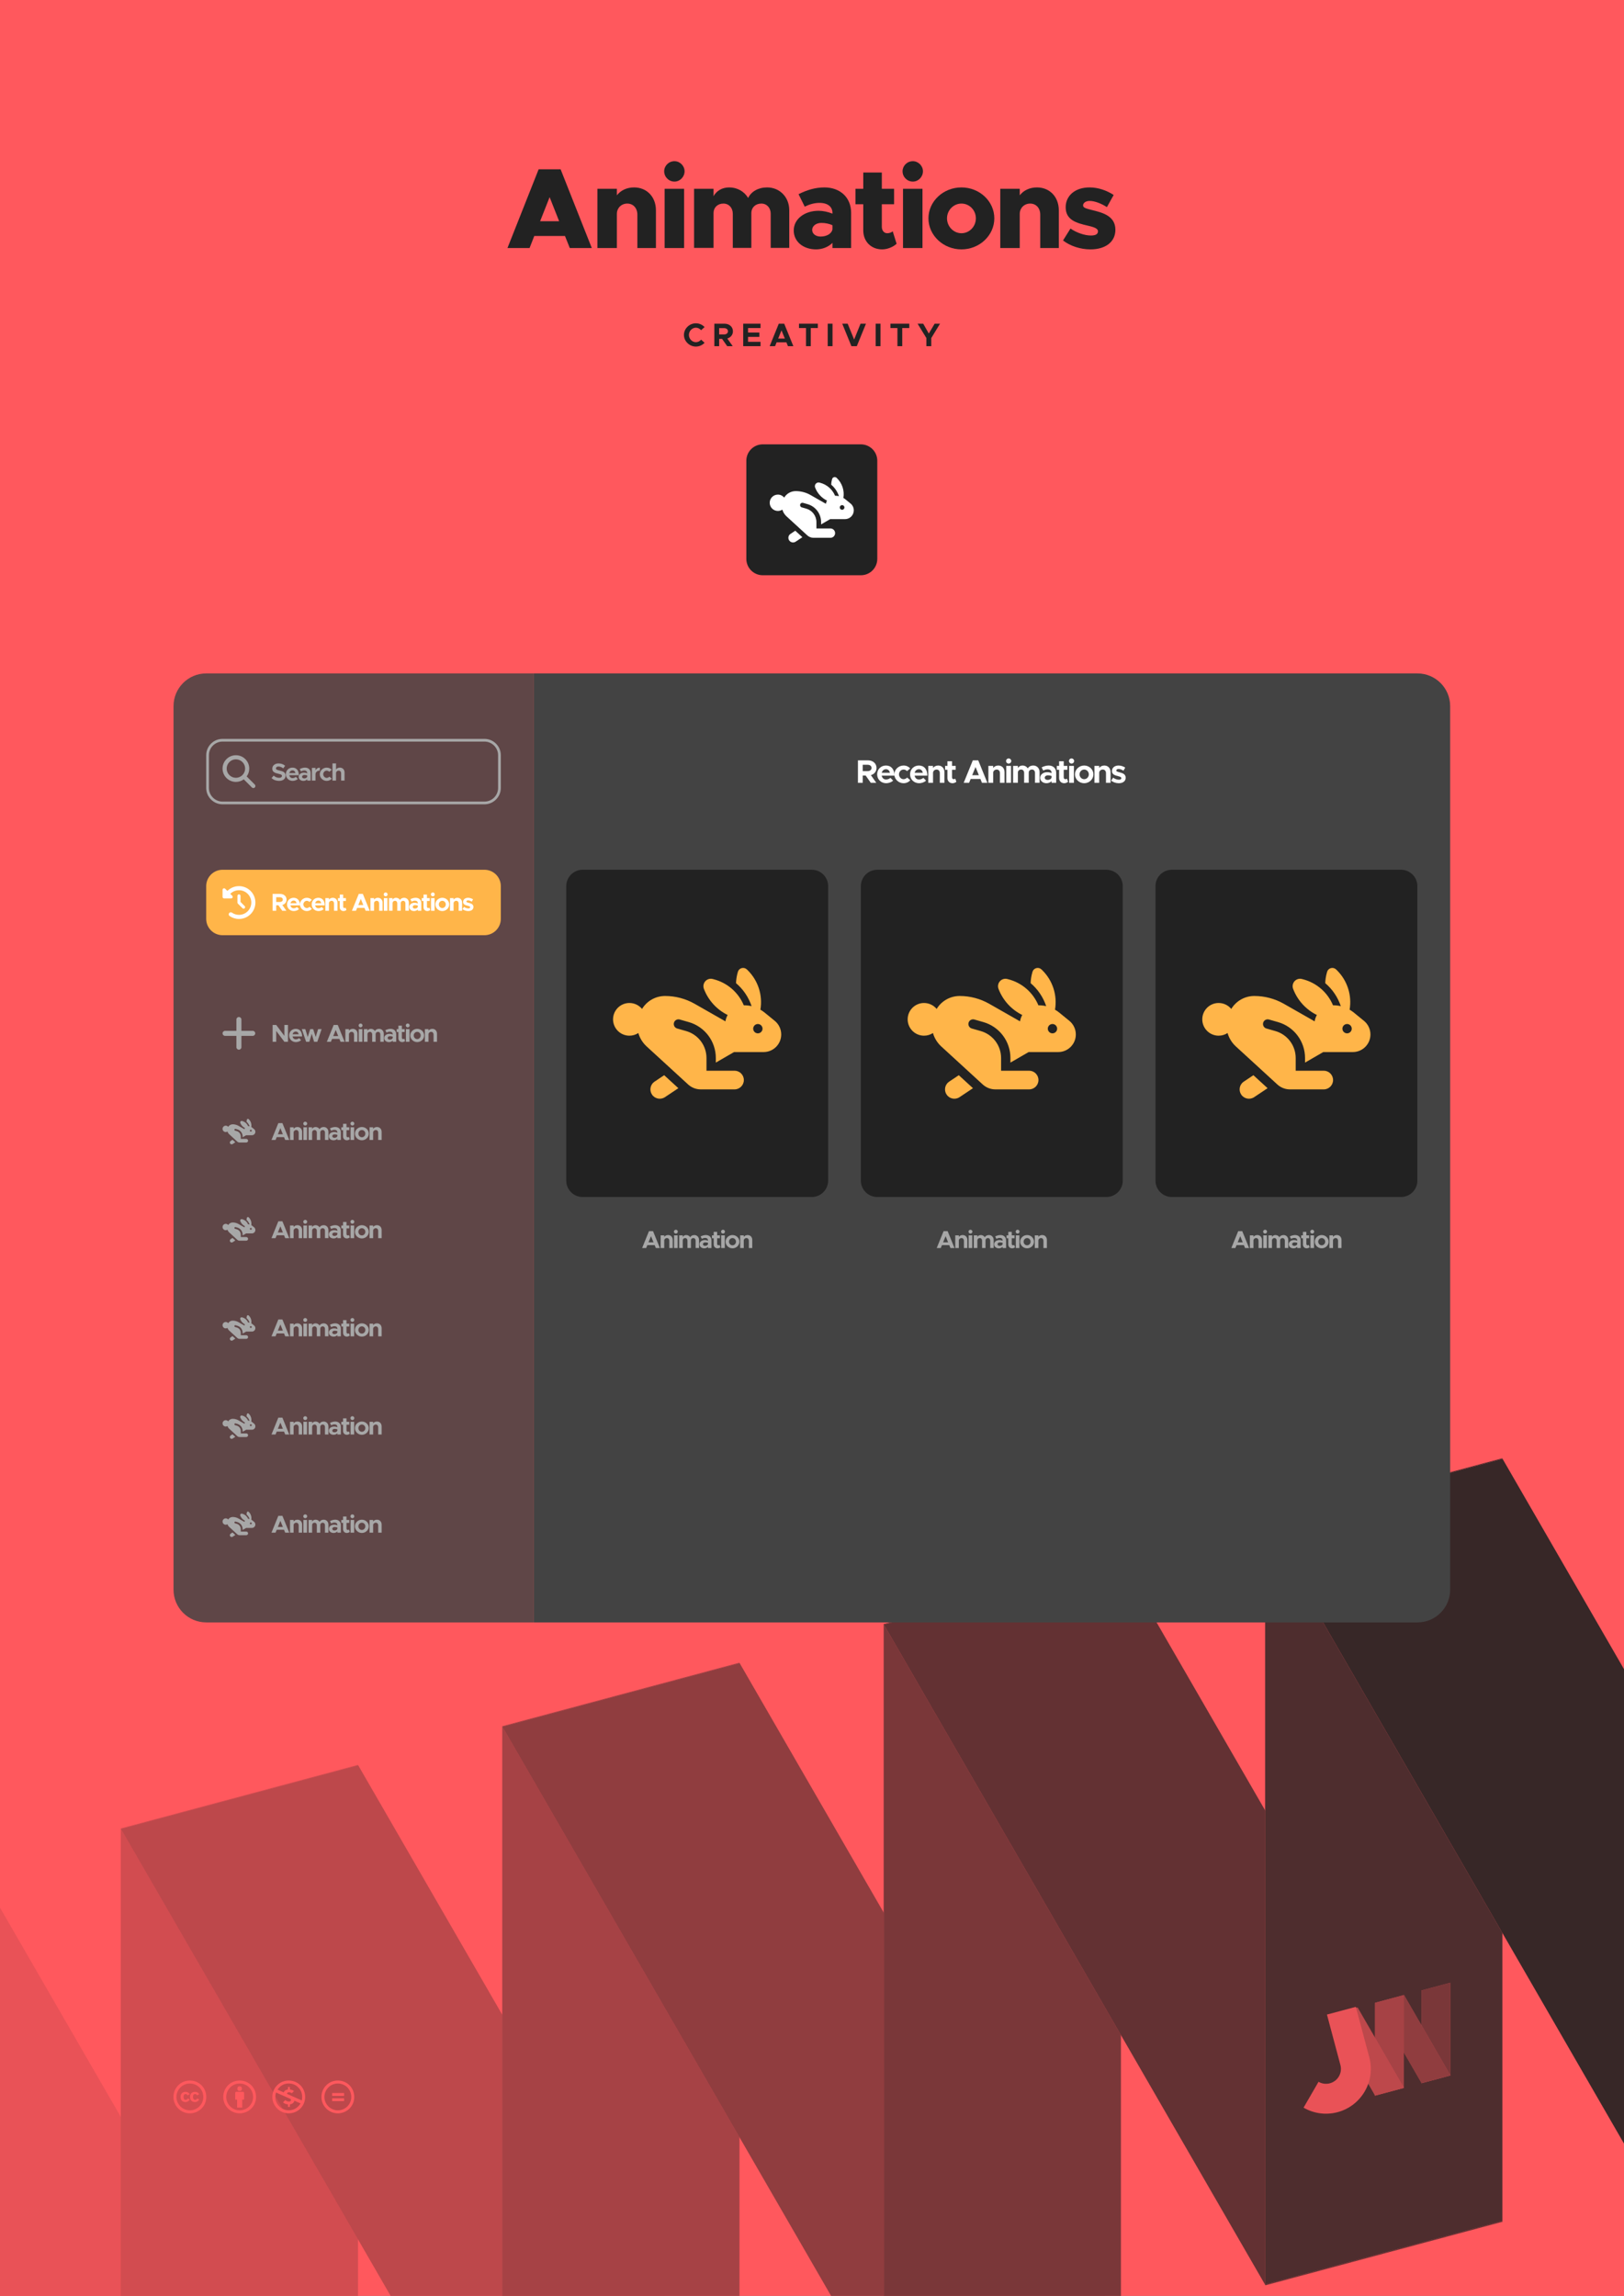 <?xml version="1.0" encoding="UTF-8" standalone="no"?>
<!DOCTYPE svg PUBLIC "-//W3C//DTD SVG 1.1//EN" "http://www.w3.org/Graphics/SVG/1.1/DTD/svg11.dtd">
<svg width="100%" height="100%" viewBox="0 0 2481 3508" version="1.1" xmlns="http://www.w3.org/2000/svg" xmlns:xlink="http://www.w3.org/1999/xlink" xml:space="preserve" xmlns:serif="http://www.serif.com/" style="fill-rule:evenodd;clip-rule:evenodd;stroke-linejoin:round;stroke-miterlimit:2;">
    <rect x="0" y="0" width="2481" height="3508" fill="#808080" stroke="none"/>
    <clipPath id="_clip1">
        <rect x="-35.433" y="-35.433" width="2551.18" height="3995.37"/>
    </clipPath>
    <g clip-path="url(#_clip1)">
        <rect x="-35.433" y="-35.433" width="2551.18" height="3578.74" style="fill:rgb(255,88,93);"/>
        <g transform="matrix(-1,-1.22465e-16,1.22465e-16,-1,2480.31,6138.88)">
            <g transform="matrix(1.482,0,0,1.482,-597.834,719.862)">
                <path d="M2100.84,1241.91L1952.22,984.49L1707.66,1050.02L2100.84,1731.04L2100.84,1241.91Z" style="fill:rgb(255,88,93);"/>
            </g>
            <g transform="matrix(1.482,0,0,1.482,-597.834,719.862)">
                <path d="M2100.84,1241.91L1952.22,984.49L1707.66,1050.02L2100.84,1731.04L2100.84,1241.91Z" style="fill:rgb(34,34,34);fill-opacity:0.1;"/>
            </g>
            <g transform="matrix(-5.947,1.594,5.75897e-16,-2.827,7314.43,5219.06)">
                <rect x="843.9" y="1138.67" width="60.945" height="412.2" style="fill:rgb(255,88,93);"/>
            </g>
            <g transform="matrix(-5.947,1.594,5.75897e-16,-2.827,7314.43,5219.06)">
                <rect x="843.9" y="1138.67" width="60.945" height="412.2" style="fill:rgb(34,34,34);fill-opacity:0.2;"/>
            </g>
            <g transform="matrix(-5.947,1.594,-1.414,-2.449,8924.17,4787.73)">
                <rect x="843.9" y="1138.67" width="60.945" height="412.2" style="fill:rgb(255,88,93);"/>
            </g>
            <g transform="matrix(-5.947,1.594,-1.414,-2.449,8924.17,4787.73)">
                <rect x="843.9" y="1138.67" width="60.945" height="412.2" style="fill:rgb(34,34,34);fill-opacity:0.3;"/>
            </g>
            <g transform="matrix(-5.947,1.594,5.75897e-16,-2.827,6731.7,5375.2)">
                <rect x="843.9" y="1138.67" width="60.945" height="412.2" style="fill:rgb(255,88,93);"/>
            </g>
            <g transform="matrix(-5.947,1.594,5.75897e-16,-2.827,6731.7,5375.2)">
                <rect x="843.9" y="1138.67" width="60.945" height="412.2" style="fill:rgb(34,34,34);fill-opacity:0.4;"/>
            </g>
            <g transform="matrix(-5.947,1.594,-1.414,-2.449,8341.44,4943.87)">
                <rect x="843.9" y="1138.67" width="60.945" height="412.2" style="fill:rgb(255,88,93);"/>
            </g>
            <g transform="matrix(-5.947,1.594,-1.414,-2.449,8341.44,4943.87)">
                <rect x="843.9" y="1138.67" width="60.945" height="412.2" style="fill:rgb(34,34,34);fill-opacity:0.5;"/>
            </g>
            <g transform="matrix(-5.947,1.594,5.75897e-16,-2.827,6148.97,5531.34)">
                <rect x="843.9" y="1138.67" width="60.945" height="412.2" style="fill:rgb(255,88,93);"/>
            </g>
            <g transform="matrix(-5.947,1.594,5.75897e-16,-2.827,6148.97,5531.34)">
                <rect x="843.9" y="1138.67" width="60.945" height="412.2" style="fill:rgb(34,34,34);fill-opacity:0.6;"/>
            </g>
            <g transform="matrix(-5.947,1.594,-1.414,-2.449,7758.71,5100.01)">
                <rect x="843.9" y="1138.67" width="60.945" height="412.2" style="fill:rgb(255,88,93);"/>
            </g>
            <g transform="matrix(-5.947,1.594,-1.414,-2.449,7758.71,5100.01)">
                <rect x="843.9" y="1138.67" width="60.945" height="412.2" style="fill:rgb(34,34,34);fill-opacity:0.7;"/>
            </g>
            <g transform="matrix(-5.947,1.594,5.75897e-16,-2.827,5566.24,5687.49)">
                <rect x="843.9" y="1138.67" width="60.945" height="412.2" style="fill:rgb(255,88,93);"/>
            </g>
            <g transform="matrix(-5.947,1.594,5.75897e-16,-2.827,5566.24,5687.49)">
                <rect x="843.9" y="1138.67" width="60.945" height="412.2" style="fill:rgb(34,34,34);fill-opacity:0.8;"/>
            </g>
            <g transform="matrix(1.482,0,0,1.482,-597.834,719.862)">
                <path d="M379.472,1405.91L379.472,1895.04L528.093,2152.46L772.659,2086.93L379.472,1405.91Z" style="fill:rgb(255,88,93);"/>
            </g>
            <g transform="matrix(1.482,0,0,1.482,-597.834,719.862)">
                <path d="M379.472,1405.91L379.472,1895.04L528.093,2152.46L772.659,2086.93L379.472,1405.91Z" style="fill:rgb(34,34,34);fill-opacity:0.9;"/>
            </g>
        </g>
        <g>
            <g transform="matrix(-0.724,0.194,4.24041e-17,-0.344,2826.62,3399.22)">
                <rect x="843.9" y="1138.67" width="60.945" height="412.2" style="fill:rgb(255,88,93);"/>
            </g>
            <g transform="matrix(-0.724,0.194,4.24041e-17,-0.344,2826.62,3399.22)">
                <rect x="843.9" y="1138.67" width="60.945" height="412.2" style="fill:rgb(34,34,34);fill-opacity:0.6;"/>
            </g>
            <g transform="matrix(-0.724,0.194,-0.172,-0.298,3022.69,3346.69)">
                <rect x="843.9" y="1138.67" width="60.945" height="412.2" style="fill:rgb(255,88,93);"/>
            </g>
            <g transform="matrix(-0.724,0.194,-0.172,-0.298,3022.69,3346.69)">
                <rect x="843.9" y="1138.67" width="60.945" height="412.2" style="fill:rgb(34,34,34);fill-opacity:0.5;"/>
            </g>
            <g transform="matrix(-0.724,0.194,4.24041e-17,-0.344,2755.65,3418.24)">
                <rect x="843.9" y="1138.67" width="60.945" height="412.2" style="fill:rgb(255,88,93);"/>
            </g>
            <g transform="matrix(-0.724,0.194,4.24041e-17,-0.344,2755.65,3418.24)">
                <rect x="843.9" y="1138.67" width="60.945" height="412.2" style="fill:rgb(34,34,34);fill-opacity:0.4;"/>
            </g>
            <g transform="matrix(-0.724,0.194,-0.172,-0.298,2951.71,3365.71)">
                <rect x="843.9" y="1138.67" width="60.945" height="412.2" style="fill:rgb(255,88,93);"/>
            </g>
            <g transform="matrix(-0.724,0.194,-0.172,-0.298,2951.71,3365.71)">
                <rect x="843.9" y="1138.67" width="60.945" height="412.2" style="fill:rgb(34,34,34);fill-opacity:0.3;"/>
            </g>
            <g transform="matrix(0.311,-0.083,0.083,0.311,1342.89,2324.73)">
                <path d="M1450.56,3057.6L1450.56,2809.57L1592.3,2809.57L1592.3,3057.6L1592.29,3058.28C1591.91,3175.32 1496.8,3270.2 1379.7,3270.2C1321.03,3270.2 1267.88,3246.38 1229.4,3207.9L1329.6,3107.7C1342.42,3120.53 1360.14,3128.46 1379.7,3128.46C1418.81,3128.46 1450.56,3096.71 1450.56,3057.6Z" style="fill:rgb(255,88,93);"/>
            </g>
            <g transform="matrix(0.311,-0.083,0.083,0.311,1342.89,2324.73)">
                <path d="M1450.56,3057.6L1450.56,2809.57L1592.3,2809.57L1592.3,3057.6L1592.29,3058.28C1591.91,3175.32 1496.8,3270.2 1379.7,3270.2C1321.03,3270.2 1267.88,3246.38 1229.4,3207.9L1329.6,3107.7C1342.42,3120.53 1360.14,3128.46 1379.7,3128.46C1418.81,3128.46 1450.56,3096.71 1450.56,3057.6Z" style="fill:rgb(34,34,34);fill-opacity:0.1;"/>
            </g>
        </g>
        <g transform="matrix(0.101,0,0,0.101,265,3178.13)">
            <path d="M245.83,214.87L212.61,232.15C203.18,212.57 187.37,212.22 185.15,212.22C163.02,212.22 151.93,226.83 151.93,256.06C151.93,279.63 161.14,299.9 185.15,299.9C199.62,299.9 209.8,292.81 215.72,278.64L246.27,294.14C240.1,305.65 220.58,333.12 181.17,333.12C158.57,333.12 107.21,322.8 107.21,256.07C107.21,197.38 150.21,179.01 179.84,179.01C210.56,179 232.54,190.96 245.83,214.87ZM388.88,214.87L356.1,232.15C346.6,212.38 330.38,212.22 328.2,212.22C306.06,212.22 294.98,226.83 294.98,256.06C294.98,279.61 304.21,299.9 328.2,299.9C342.65,299.9 352.85,292.81 358.74,278.64L389.74,294.14C387.64,297.89 368.35,333.12 324.65,333.12C301.96,333.12 250.69,323.25 250.69,256.07C250.69,197.4 293.66,179.01 323.32,179.01C354.03,179 375.9,190.96 388.88,214.87ZM247.56,8.05C104.74,8.05 0,123.11 0,256.05C0,394.54 113.6,504.05 247.56,504.05C377.49,504.05 496,403.18 496,256.05C496,118.18 389.38,8.05 247.56,8.05ZM248.43,458.86C135.89,458.86 44.73,365.82 44.73,256.05C44.73,150.63 130.16,52.78 248.45,52.78C360.98,52.78 451.27,142.24 451.27,256.04C451.26,377.73 351.59,458.86 248.43,458.86Z" style="fill:rgb(255,88,93);fill-rule:nonzero;"/>
        </g>
        <g transform="matrix(0.101,0,0,0.101,341.065,3178.13)">
            <path d="M314.9,194.4L314.9,295.8L286.6,295.8L286.6,416.3L209.5,416.3L209.5,295.9L181.2,295.9L181.2,194.4C181.2,190 182.8,186.2 185.8,183.1C188.9,180 192.7,178.4 197.1,178.4L299,178.4C303.1,178.4 306.8,180 310.1,183.1C313.2,186.3 314.9,190 314.9,194.4ZM213.4,130.7C213.4,107.4 224.9,95.7 247.9,95.7C270.9,95.7 282.4,107.4 282.4,130.7C282.4,153.7 270.9,165.2 247.9,165.2C224.9,165.2 213.4,153.7 213.4,130.7ZM247.6,8C389.4,8 496,118.1 496,256C496,403.1 377.5,504 247.6,504C113.6,504 0,394.5 0,256C0,123.1 104.7,8 247.6,8ZM248.4,52.7C130.2,52.7 44.7,150.6 44.7,256C44.7,365.8 135.9,458.8 248.4,458.8C351.6,458.8 451.2,377.7 451.2,256C451.3,142.2 361,52.7 248.4,52.7Z" style="fill:rgb(255,88,93);fill-rule:nonzero;"/>
        </g>
        <g transform="matrix(0.101,0,0,0.101,416.065,3178.13)">
            <path d="M247.6,8C387.4,8 496,115.9 496,256C496,403.2 377.5,504 247.6,504C113.1,504 0,393.2 0,256C0,123.1 104.7,8 247.6,8ZM55.8,189.1C48.4,209.5 44.7,231.8 44.7,256C44.7,366.9 136.8,458.4 248.4,458.4C370.8,458.4 425.6,356.6 426.9,354.3L333.5,312.7C325.8,349.8 292.3,365.7 265.3,368.1L265.3,406.2L236.5,406.2L236.5,368C209,367.7 183.9,357.8 161.2,338.3L195.3,303.8C227,333.2 281.7,335.6 281.7,301.6C281.7,295.4 279.5,290.4 275.1,286.5C260.9,280.5 273.3,286.4 55.8,189.1ZM248.4,52.3C210,52.3 136,61 77.9,145.3L172.7,187.8C182.7,156.5 213.1,144.9 236.5,143.5L236.5,105.4L265.3,105.4L265.3,143.5C288,144.7 308.7,152.4 327.3,166.5L295,199.7C252.3,169.8 211.5,191.7 225,210.8C278.4,234.9 268.8,230.6 318,252.4L445.1,309.1C449.2,291.7 451.3,274 451.3,256C451.3,199 431.5,151 392,112.1C352.7,72.2 304.8,52.3 248.4,52.3Z" style="fill:rgb(255,88,93);fill-rule:nonzero;"/>
        </g>
        <g transform="matrix(0.101,0,0,0.101,491.065,3178.13)">
            <path d="M247.6,8C389.4,8 496,118.1 496,256C496,403.1 377.5,504 247.6,504C113.6,504 0,394.5 0,256C0,123.1 104.7,8 247.6,8ZM248.4,52.7C130.2,52.7 44.7,150.6 44.7,256C44.7,365.8 135.9,458.8 248.4,458.8C351.6,458.8 451.2,377.7 451.2,256C451.3,142.2 361,52.7 248.4,52.7ZM342.4,197L342.4,239.5L162.1,239.5L162.1,197L342.4,197ZM342.4,276.8L342.4,319.3L162.1,319.3L162.1,276.8L342.4,276.8Z" style="fill:rgb(255,88,93);fill-rule:nonzero;"/>
        </g>
    </g>
    <g transform="matrix(-0.282,-3.45407e-17,1.22465e-16,-1,889.821,2757.87)">
        <path d="M2215.32,328.937C2215.32,301.342 2135.88,278.938 2038.04,278.938L265,278.938L265,1728.94L2038.04,1728.94C2135.88,1728.94 2215.32,1706.53 2215.32,1678.94L2215.32,328.937Z" style="fill:rgb(67,67,67);fill-opacity:0.85;"/>
    </g>
    <g transform="matrix(1.125,0,0,1,-39.367,900)">
        <path d="M715.079,453.938C715.079,440.14 705.121,428.938 692.856,428.938L337.223,428.938C324.958,428.938 315,440.14 315,453.938L315,503.938C315,517.735 324.958,528.938 337.223,528.938L692.856,528.938C705.121,528.938 715.079,517.735 715.079,503.938L715.079,453.938Z" style="fill:rgb(255,181,73);"/>
    </g>
    <g transform="matrix(1,0,0,1,242.515,1214.11)">
        <g transform="matrix(37.5,0,0,37.5,171.295,177.484)">
            <path d="M0.639,-0.455C0.639,-0.591 0.529,-0.687 0.38,-0.687L0.071,-0.687L0.071,-0L0.218,-0L0.218,-0.223L0.307,-0.223L0.464,-0L0.632,-0L0.467,-0.235C0.57,-0.265 0.639,-0.347 0.639,-0.455ZM0.218,-0.552L0.365,-0.552C0.437,-0.552 0.487,-0.514 0.487,-0.455C0.487,-0.396 0.437,-0.358 0.365,-0.358L0.218,-0.358L0.218,-0.552Z" style="fill:white;fill-rule:nonzero;"/>
        </g>
        <g transform="matrix(37.5,0,0,37.5,194.995,177.484)">
            <path d="M0.298,-0.101C0.227,-0.101 0.178,-0.15 0.165,-0.22L0.555,-0.22C0.555,-0.412 0.457,-0.529 0.295,-0.529C0.144,-0.529 0.026,-0.416 0.026,-0.26C0.026,-0.101 0.149,0.012 0.303,0.012C0.379,0.012 0.468,-0.02 0.514,-0.068L0.432,-0.152C0.399,-0.122 0.345,-0.101 0.298,-0.101ZM0.296,-0.416C0.362,-0.416 0.403,-0.371 0.415,-0.307L0.166,-0.307C0.182,-0.373 0.231,-0.416 0.296,-0.416Z" style="fill:white;fill-rule:nonzero;"/>
        </g>
        <g transform="matrix(37.5,0,0,37.5,214.72,177.484)">
            <path d="M0.306,0.012C0.392,0.012 0.463,-0.023 0.513,-0.079L0.416,-0.161C0.39,-0.131 0.348,-0.111 0.307,-0.111C0.231,-0.111 0.167,-0.179 0.167,-0.26C0.167,-0.339 0.231,-0.406 0.307,-0.406C0.347,-0.406 0.388,-0.387 0.413,-0.358L0.51,-0.441C0.461,-0.495 0.391,-0.529 0.308,-0.529C0.154,-0.529 0.025,-0.406 0.025,-0.259C0.025,-0.112 0.154,0.012 0.306,0.012Z" style="fill:white;fill-rule:nonzero;"/>
        </g>
        <g transform="matrix(37.5,0,0,37.5,232.72,177.484)">
            <path d="M0.298,-0.101C0.227,-0.101 0.178,-0.15 0.165,-0.22L0.555,-0.22C0.555,-0.412 0.457,-0.529 0.295,-0.529C0.144,-0.529 0.026,-0.416 0.026,-0.26C0.026,-0.101 0.149,0.012 0.303,0.012C0.379,0.012 0.468,-0.02 0.514,-0.068L0.432,-0.152C0.399,-0.122 0.345,-0.101 0.298,-0.101ZM0.296,-0.416C0.362,-0.416 0.403,-0.371 0.415,-0.307L0.166,-0.307C0.182,-0.373 0.231,-0.416 0.296,-0.416Z" style="fill:white;fill-rule:nonzero;"/>
        </g>
        <g transform="matrix(37.5,0,0,37.5,252.445,177.484)">
            <path d="M0.358,-0.529C0.291,-0.529 0.233,-0.499 0.202,-0.453L0.202,-0.517L0.056,-0.517L0.056,-0L0.202,-0L0.202,-0.306C0.202,-0.362 0.25,-0.406 0.311,-0.406C0.369,-0.406 0.409,-0.362 0.409,-0.298L0.409,-0L0.549,-0L0.549,-0.329C0.549,-0.447 0.47,-0.529 0.358,-0.529Z" style="fill:white;fill-rule:nonzero;"/>
        </g>
        <g transform="matrix(37.5,0,0,37.5,272.92,177.484)">
            <path d="M0.334,-0.128C0.324,-0.118 0.305,-0.111 0.285,-0.111C0.257,-0.111 0.236,-0.135 0.236,-0.169L0.236,-0.399L0.348,-0.399L0.348,-0.517L0.236,-0.517L0.236,-0.659L0.095,-0.659L0.095,-0.517L0.024,-0.517L0.024,-0.399L0.095,-0.399L0.095,-0.146C0.095,-0.053 0.159,0.012 0.251,0.012C0.292,0.012 0.339,-0.006 0.369,-0.033L0.334,-0.128Z" style="fill:white;fill-rule:nonzero;"/>
        </g>
        <g transform="matrix(37.5,0,0,37.5,294.182,177.484)">
            <path d="M0.584,-0L0.749,-0L0.47,-0.687L0.304,-0.687L0.025,-0L0.19,-0L0.238,-0.118L0.536,-0.118L0.584,-0ZM0.285,-0.233L0.387,-0.483L0.489,-0.233L0.285,-0.233Z" style="fill:white;fill-rule:nonzero;"/>
        </g>
        <g transform="matrix(37.5,0,0,37.5,321.332,177.484)">
            <path d="M0.358,-0.529C0.291,-0.529 0.233,-0.499 0.202,-0.453L0.202,-0.517L0.056,-0.517L0.056,-0L0.202,-0L0.202,-0.306C0.202,-0.362 0.25,-0.406 0.311,-0.406C0.369,-0.406 0.409,-0.362 0.409,-0.298L0.409,-0L0.549,-0L0.549,-0.329C0.549,-0.447 0.47,-0.529 0.358,-0.529Z" style="fill:white;fill-rule:nonzero;"/>
        </g>
        <g transform="matrix(37.5,0,0,37.5,341.807,177.484)">
            <path d="M0.13,-0.588C0.173,-0.588 0.209,-0.624 0.209,-0.668C0.209,-0.709 0.173,-0.746 0.13,-0.746C0.085,-0.746 0.05,-0.709 0.05,-0.668C0.05,-0.624 0.085,-0.588 0.13,-0.588ZM0.056,-0L0.202,-0L0.202,-0.517L0.056,-0.517L0.056,-0Z" style="fill:white;fill-rule:nonzero;"/>
        </g>
        <g transform="matrix(37.5,0,0,37.5,349.645,177.484)">
            <path d="M0.674,-0.529C0.597,-0.529 0.535,-0.495 0.504,-0.44C0.471,-0.495 0.412,-0.529 0.343,-0.529C0.279,-0.529 0.227,-0.498 0.202,-0.449L0.202,-0.517L0.056,-0.517L0.056,-0.001L0.202,-0.001L0.202,-0.312C0.202,-0.367 0.243,-0.406 0.302,-0.406C0.356,-0.406 0.393,-0.364 0.393,-0.304L0.393,-0.001L0.534,-0.001L0.534,-0.312C0.534,-0.367 0.575,-0.406 0.634,-0.406C0.687,-0.406 0.725,-0.364 0.725,-0.304L0.725,-0.001L0.865,-0.001L0.865,-0.329C0.865,-0.446 0.782,-0.529 0.674,-0.529Z" style="fill:white;fill-rule:nonzero;"/>
        </g>
        <g transform="matrix(37.5,0,0,37.5,381.97,177.484)">
            <path d="M0.282,-0.529C0.21,-0.529 0.139,-0.509 0.066,-0.472L0.115,-0.375C0.156,-0.396 0.201,-0.412 0.249,-0.412C0.334,-0.412 0.369,-0.364 0.369,-0.309L0.369,-0.298C0.325,-0.316 0.278,-0.325 0.236,-0.325C0.117,-0.325 0.022,-0.255 0.022,-0.153C0.022,-0.054 0.106,0.012 0.216,0.012C0.273,0.012 0.332,-0.011 0.369,-0.052L0.369,-0L0.51,-0L0.51,-0.309C0.51,-0.444 0.417,-0.529 0.282,-0.529ZM0.249,-0.089C0.199,-0.089 0.161,-0.115 0.161,-0.157C0.161,-0.199 0.204,-0.23 0.257,-0.23C0.297,-0.23 0.336,-0.223 0.369,-0.21L0.369,-0.163C0.358,-0.115 0.305,-0.089 0.249,-0.089Z" style="fill:white;fill-rule:nonzero;"/>
        </g>
        <g transform="matrix(37.5,0,0,37.5,400.907,177.484)">
            <path d="M0.334,-0.128C0.324,-0.118 0.305,-0.111 0.285,-0.111C0.257,-0.111 0.236,-0.135 0.236,-0.169L0.236,-0.399L0.348,-0.399L0.348,-0.517L0.236,-0.517L0.236,-0.659L0.095,-0.659L0.095,-0.517L0.024,-0.517L0.024,-0.399L0.095,-0.399L0.095,-0.146C0.095,-0.053 0.159,0.012 0.251,0.012C0.292,0.012 0.339,-0.006 0.369,-0.033L0.334,-0.128Z" style="fill:white;fill-rule:nonzero;"/>
        </g>
        <g transform="matrix(37.5,0,0,37.5,413.845,177.484)">
            <path d="M0.13,-0.588C0.173,-0.588 0.209,-0.624 0.209,-0.668C0.209,-0.709 0.173,-0.746 0.13,-0.746C0.085,-0.746 0.05,-0.709 0.05,-0.668C0.05,-0.624 0.085,-0.588 0.13,-0.588ZM0.056,-0L0.202,-0L0.202,-0.517L0.056,-0.517L0.056,-0Z" style="fill:white;fill-rule:nonzero;"/>
        </g>
        <g transform="matrix(37.5,0,0,37.5,421.682,177.484)">
            <path d="M0.307,0.012C0.462,0.012 0.589,-0.11 0.589,-0.259C0.589,-0.408 0.462,-0.529 0.307,-0.529C0.152,-0.529 0.025,-0.408 0.025,-0.259C0.025,-0.11 0.152,0.012 0.307,0.012ZM0.307,-0.111C0.229,-0.111 0.165,-0.178 0.165,-0.259C0.165,-0.34 0.229,-0.406 0.307,-0.406C0.385,-0.406 0.449,-0.34 0.449,-0.259C0.449,-0.178 0.385,-0.111 0.307,-0.111Z" style="fill:white;fill-rule:nonzero;"/>
        </g>
        <g transform="matrix(37.5,0,0,37.5,442.832,177.484)">
            <path d="M0.358,-0.529C0.291,-0.529 0.233,-0.499 0.202,-0.453L0.202,-0.517L0.056,-0.517L0.056,-0L0.202,-0L0.202,-0.306C0.202,-0.362 0.25,-0.406 0.311,-0.406C0.369,-0.406 0.409,-0.362 0.409,-0.298L0.409,-0L0.549,-0L0.549,-0.329C0.549,-0.447 0.47,-0.529 0.358,-0.529Z" style="fill:white;fill-rule:nonzero;"/>
        </g>
        <g transform="matrix(37.5,0,0,37.5,463.307,177.484)">
            <path d="M0.254,0.012C0.381,0.012 0.465,-0.053 0.465,-0.155C0.465,-0.268 0.366,-0.298 0.276,-0.321C0.207,-0.34 0.178,-0.348 0.178,-0.376C0.178,-0.405 0.208,-0.424 0.247,-0.424C0.295,-0.424 0.351,-0.401 0.397,-0.371L0.451,-0.465C0.393,-0.503 0.321,-0.529 0.247,-0.529C0.125,-0.529 0.045,-0.459 0.045,-0.361C0.045,-0.259 0.127,-0.23 0.234,-0.204C0.29,-0.19 0.332,-0.176 0.332,-0.143C0.332,-0.113 0.306,-0.095 0.257,-0.095C0.202,-0.095 0.134,-0.12 0.08,-0.158L0.021,-0.066C0.084,-0.016 0.172,0.012 0.254,0.012Z" style="fill:white;fill-rule:nonzero;"/>
        </g>
    </g>
    <g transform="matrix(1,0,0,1,-13.938,-48.616)">
        <g transform="matrix(175,0,0,175,786.232,427.554)">
            <path d="M0.561,-0L0.753,-0L0.481,-0.687L0.289,-0.687L0.017,-0L0.21,-0L0.251,-0.105L0.519,-0.105L0.561,-0ZM0.302,-0.234L0.385,-0.444L0.468,-0.234L0.302,-0.234Z" style="fill:rgb(34,34,34);fill-rule:nonzero;"/>
        </g>
        <g transform="matrix(175,0,0,175,916.782,427.554)">
            <path d="M0.376,-0.529C0.312,-0.529 0.258,-0.502 0.226,-0.46L0.226,-0.517L0.056,-0.517L0.056,-0L0.226,-0L0.226,-0.298C0.226,-0.349 0.265,-0.388 0.317,-0.388C0.369,-0.388 0.405,-0.348 0.405,-0.291L0.405,-0L0.567,-0L0.567,-0.329C0.567,-0.446 0.488,-0.529 0.376,-0.529Z" style="fill:rgb(34,34,34);fill-rule:nonzero;"/>
        </g>
        <g transform="matrix(175,0,0,175,1019.51,427.554)">
            <path d="M0.142,-0.58C0.19,-0.58 0.23,-0.621 0.23,-0.67C0.23,-0.717 0.19,-0.758 0.142,-0.758C0.091,-0.758 0.052,-0.717 0.052,-0.67C0.052,-0.621 0.091,-0.58 0.142,-0.58ZM0.056,-0L0.226,-0L0.226,-0.517L0.056,-0.517L0.056,-0Z" style="fill:rgb(34,34,34);fill-rule:nonzero;"/>
        </g>
        <g transform="matrix(175,0,0,175,1064.48,427.554)">
            <path d="M0.694,-0.529C0.616,-0.529 0.555,-0.493 0.528,-0.437C0.494,-0.494 0.433,-0.529 0.363,-0.529C0.301,-0.529 0.251,-0.499 0.226,-0.452L0.226,-0.517L0.056,-0.517L0.056,-0.001L0.226,-0.001L0.226,-0.306C0.226,-0.353 0.261,-0.388 0.312,-0.388C0.36,-0.388 0.394,-0.351 0.394,-0.299L0.394,-0.001L0.556,-0.001L0.556,-0.306C0.556,-0.353 0.592,-0.388 0.643,-0.388C0.691,-0.388 0.725,-0.351 0.725,-0.299L0.725,-0.001L0.887,-0.001L0.887,-0.329C0.887,-0.446 0.802,-0.529 0.694,-0.529Z" style="fill:rgb(34,34,34);fill-rule:nonzero;"/>
        </g>
        <g transform="matrix(175,0,0,175,1223.21,427.554)">
            <path d="M0.287,-0.529C0.207,-0.529 0.133,-0.506 0.061,-0.47L0.115,-0.361C0.155,-0.381 0.198,-0.394 0.244,-0.394C0.32,-0.394 0.357,-0.357 0.357,-0.307L0.357,-0.3C0.317,-0.316 0.274,-0.325 0.236,-0.325C0.114,-0.325 0.019,-0.254 0.019,-0.153C0.019,-0.055 0.103,0.012 0.214,0.012C0.267,0.012 0.321,-0.008 0.357,-0.045L0.357,-0L0.52,-0L0.52,-0.307C0.52,-0.445 0.42,-0.529 0.287,-0.529ZM0.254,-0.1C0.212,-0.1 0.18,-0.123 0.18,-0.158C0.18,-0.193 0.215,-0.219 0.26,-0.219C0.295,-0.219 0.329,-0.212 0.357,-0.199L0.357,-0.163C0.35,-0.124 0.305,-0.1 0.254,-0.1Z" style="fill:rgb(34,34,34);fill-rule:nonzero;"/>
        </g>
        <g transform="matrix(175,0,0,175,1317.01,427.554)">
            <path d="M0.347,-0.146C0.337,-0.136 0.318,-0.129 0.299,-0.129C0.272,-0.129 0.252,-0.152 0.252,-0.185L0.252,-0.382L0.359,-0.382L0.359,-0.517L0.252,-0.517L0.252,-0.659L0.09,-0.659L0.09,-0.517L0.022,-0.517L0.022,-0.382L0.09,-0.382L0.09,-0.154C0.09,-0.057 0.158,0.012 0.255,0.012C0.299,0.012 0.35,-0.008 0.381,-0.037L0.347,-0.146Z" style="fill:rgb(34,34,34);fill-rule:nonzero;"/>
        </g>
        <g transform="matrix(175,0,0,175,1383.68,427.554)">
            <path d="M0.142,-0.58C0.19,-0.58 0.23,-0.621 0.23,-0.67C0.23,-0.717 0.19,-0.758 0.142,-0.758C0.091,-0.758 0.052,-0.717 0.052,-0.67C0.052,-0.621 0.091,-0.58 0.142,-0.58ZM0.056,-0L0.226,-0L0.226,-0.517L0.056,-0.517L0.056,-0Z" style="fill:rgb(34,34,34);fill-rule:nonzero;"/>
        </g>
        <g transform="matrix(175,0,0,175,1428.66,427.554)">
            <path d="M0.309,0.012C0.467,0.012 0.596,-0.11 0.596,-0.259C0.596,-0.408 0.467,-0.529 0.309,-0.529C0.151,-0.529 0.021,-0.408 0.021,-0.259C0.021,-0.11 0.151,0.012 0.309,0.012ZM0.309,-0.129C0.24,-0.129 0.183,-0.188 0.183,-0.259C0.183,-0.33 0.24,-0.388 0.309,-0.388C0.379,-0.388 0.435,-0.33 0.435,-0.259C0.435,-0.188 0.379,-0.129 0.309,-0.129Z" style="fill:rgb(34,34,34);fill-rule:nonzero;"/>
        </g>
        <g transform="matrix(175,0,0,175,1532.26,427.554)">
            <path d="M0.376,-0.529C0.312,-0.529 0.258,-0.502 0.226,-0.46L0.226,-0.517L0.056,-0.517L0.056,-0L0.226,-0L0.226,-0.298C0.226,-0.349 0.265,-0.388 0.317,-0.388C0.369,-0.388 0.405,-0.348 0.405,-0.291L0.405,-0L0.567,-0L0.567,-0.329C0.567,-0.446 0.488,-0.529 0.376,-0.529Z" style="fill:rgb(34,34,34);fill-rule:nonzero;"/>
        </g>
        <g transform="matrix(175,0,0,175,1634.63,427.554)">
            <path d="M0.258,0.012C0.392,0.012 0.476,-0.055 0.476,-0.159C0.476,-0.276 0.372,-0.307 0.281,-0.329C0.22,-0.345 0.194,-0.35 0.194,-0.372C0.194,-0.394 0.218,-0.411 0.251,-0.411C0.299,-0.411 0.357,-0.386 0.402,-0.357L0.461,-0.463C0.403,-0.501 0.328,-0.529 0.251,-0.529C0.122,-0.529 0.042,-0.455 0.042,-0.356C0.042,-0.244 0.136,-0.218 0.236,-0.195C0.288,-0.183 0.324,-0.171 0.324,-0.146C0.324,-0.122 0.305,-0.109 0.262,-0.109C0.207,-0.109 0.136,-0.134 0.084,-0.17L0.019,-0.066C0.081,-0.017 0.172,0.012 0.258,0.012Z" style="fill:rgb(34,34,34);fill-rule:nonzero;"/>
        </g>
    </g>
    <g transform="matrix(1,0,0,1,291.614,201.384)">
        <g transform="matrix(50,0,0,50,751.443,327.554)">
            <path d="M0.401,0.012C0.505,0.012 0.6,-0.033 0.667,-0.103L0.561,-0.199C0.521,-0.153 0.464,-0.122 0.401,-0.122C0.286,-0.122 0.188,-0.224 0.188,-0.344C0.188,-0.463 0.286,-0.565 0.401,-0.565C0.464,-0.565 0.521,-0.534 0.56,-0.488L0.667,-0.584C0.6,-0.655 0.505,-0.699 0.401,-0.699C0.203,-0.699 0.036,-0.537 0.036,-0.344C0.036,-0.151 0.203,0.012 0.401,0.012Z" style="fill:rgb(34,34,34);fill-rule:nonzero;"/>
        </g>
        <g transform="matrix(50,0,0,50,796.143,327.554)">
            <path d="M0.639,-0.455C0.639,-0.591 0.529,-0.687 0.38,-0.687L0.071,-0.687L0.071,-0L0.218,-0L0.218,-0.223L0.307,-0.223L0.464,-0L0.632,-0L0.467,-0.235C0.57,-0.265 0.639,-0.347 0.639,-0.455ZM0.218,-0.552L0.365,-0.552C0.437,-0.552 0.487,-0.514 0.487,-0.455C0.487,-0.396 0.437,-0.358 0.365,-0.358L0.218,-0.358L0.218,-0.552Z" style="fill:rgb(34,34,34);fill-rule:nonzero;"/>
        </g>
        <g transform="matrix(50,0,0,50,840.243,327.554)">
            <path d="M0.6,-0.554L0.6,-0.687L0.071,-0.687L0.071,-0L0.6,-0L0.6,-0.133L0.219,-0.133L0.219,-0.284L0.564,-0.284L0.564,-0.417L0.219,-0.417L0.219,-0.554L0.6,-0.554Z" style="fill:rgb(34,34,34);fill-rule:nonzero;"/>
        </g>
        <g transform="matrix(50,0,0,50,882.943,327.554)">
            <path d="M0.584,-0L0.749,-0L0.47,-0.687L0.304,-0.687L0.025,-0L0.19,-0L0.238,-0.118L0.536,-0.118L0.584,-0ZM0.285,-0.233L0.387,-0.483L0.489,-0.233L0.285,-0.233Z" style="fill:rgb(34,34,34);fill-rule:nonzero;"/>
        </g>
        <g transform="matrix(50,0,0,50,927.393,327.554)">
            <path d="M0.246,-0L0.393,-0L0.393,-0.554L0.608,-0.554L0.608,-0.687L0.032,-0.687L0.032,-0.554L0.246,-0.554L0.246,-0Z" style="fill:rgb(34,34,34);fill-rule:nonzero;"/>
        </g>
        <g transform="matrix(50,0,0,50,969.343,327.554)">
            <rect x="0.071" y="-0.687" width="0.147" height="0.687" style="fill:rgb(34,34,34);fill-rule:nonzero;"/>
        </g>
        <g transform="matrix(50,0,0,50,993.793,327.554)">
            <path d="M0.585,-0.687L0.389,-0.203L0.192,-0.687L0.026,-0.687L0.306,-0L0.471,-0L0.751,-0.687L0.585,-0.687Z" style="fill:rgb(34,34,34);fill-rule:nonzero;"/>
        </g>
        <g transform="matrix(50,0,0,50,1042.64,327.554)">
            <rect x="0.071" y="-0.687" width="0.147" height="0.687" style="fill:rgb(34,34,34);fill-rule:nonzero;"/>
        </g>
        <g transform="matrix(50,0,0,50,1067.09,327.554)">
            <path d="M0.246,-0L0.393,-0L0.393,-0.554L0.608,-0.554L0.608,-0.687L0.032,-0.687L0.032,-0.554L0.246,-0.554L0.246,-0Z" style="fill:rgb(34,34,34);fill-rule:nonzero;"/>
        </g>
        <g transform="matrix(50,0,0,50,1109.04,327.554)">
            <path d="M0.292,-0L0.441,-0L0.441,-0.248L0.709,-0.687L0.544,-0.687L0.366,-0.386L0.195,-0.687L0.023,-0.687L0.292,-0.248L0.292,-0Z" style="fill:rgb(34,34,34);fill-rule:nonzero;"/>
        </g>
    </g>
    <g transform="matrix(0.5,0,0,2,982.689,-178.937)">
        <path d="M715.079,441.438C715.079,434.539 692.67,428.938 665.069,428.938L365.01,428.938C337.409,428.938 315,434.539 315,441.438L315,516.437C315,523.336 337.409,528.938 365.01,528.938L665.069,528.938C692.67,528.938 715.079,523.336 715.079,516.437L715.079,441.438Z" style="fill:rgb(34,34,34);"/>
    </g>
    <g transform="matrix(0.223,0,0,0.223,1175.89,721.825)">
        <path d="M460.7,39.3L458.5,37.2C453.8,32.6 447,30.8 440.6,32.5C434.2,34.2 429.2,39.1 427.5,45.5L426.7,48.4C423.4,60.2 421.6,72.1 421.2,84C445.5,104.6 464.1,131.8 474.5,162.8C466.3,160.9 458,159.9 449.5,159.9L447.8,159.9C429.4,115.9 391.3,82.5 344.2,70.6L340.8,69.7C334.6,68.1 327.9,69.1 322.3,72.3C311.5,78.5 306.7,91.8 311.1,103.4C326,142.9 355.4,174.8 392.5,193.1C388.8,199.7 386.1,207.1 384.9,214.9L279.7,154.9C248.8,137.3 213.8,128 178.2,128C145.9,128 116,144.8 99.3,172.4C89,159.9 73.4,152 56,152C25.1,152 0,177.1 0,208C0,238.9 25.1,264 56,264C67.3,264 77.8,260.7 86.6,254.9C91.5,272.1 101.1,288 115,300.8L257.2,431.2C269,442 284.4,448 300.4,448L416,448C433.7,448 448,433.7 448,416C448,398.3 433.7,384 416,384L320,384L320,340.5C320,297.6 291.6,260 250.4,248.2L219.6,239.4C211.1,237 206.2,228.1 208.6,219.6C211,211.1 219.9,206.2 228.4,208.6L259.2,217.4C314.2,233.1 352,283.3 352,340.5L352,356.2L408,323.8L414.4,320.1L515.7,320.1C549,320.1 576,293.1 576,259.8C576,241.7 567.8,224.5 553.8,213.1L519.2,184.9C514.6,181.2 509.8,177.8 504.7,174.9C513.1,125.6 496.9,74.9 460.8,39.4L460.7,39.3ZM142.2,421.3C127.5,431.1 123.5,451 133.3,465.7C143.1,480.4 163,484.4 177.7,474.6L223.7,443.9L175.1,399.4L142.2,421.4L142.2,421.3ZM480,240C480,231.223 487.223,224 496,224C504.777,224 512,231.223 512,240C512,248.777 504.777,256 496,256C487.223,256 480,248.777 480,240Z" style="fill:white;fill-rule:nonzero;"/>
    </g>
    <g transform="matrix(0.615,0,0,1,7.893,0)">
        <rect x="540.039" y="1328.94" width="81.303" height="100" style="fill:none;"/>
    </g>
    <g transform="matrix(0.098,0,0,0.098,340.007,1353.94)">
        <path d="M75,75L41,41C25.9,25.9 0,36.6 0,57.9L0,168C0,181.3 10.7,192 24,192L134.1,192C155.5,192 166.2,166.1 151.1,151L120.3,120.2C155,85.5 203,64 256,64C362,64 448,150 448,256C448,362 362,448 256,448C215.2,448 177.4,435.3 146.3,413.6C131.8,403.5 111.9,407 101.7,421.5C91.5,436 95.1,455.9 109.6,466.1C151.2,495 201.7,512 256,512C397.4,512 512,397.4 512,256C512,114.6 397.4,0 256,0C185.3,0 121.3,28.7 75,75ZM256,128C242.7,128 232,138.7 232,152L232,256C232,262.4 234.5,268.5 239,273L311,345C320.4,354.4 335.6,354.4 344.9,345C354.2,335.6 354.3,320.4 344.9,311.1L279.9,246.1L279.9,152C279.9,138.7 269.2,128 255.9,128L256,128Z" style="fill:white;fill-rule:nonzero;"/>
    </g>
    <g transform="matrix(1,0,0,1,0,200.001)">
        <g>
            <g transform="matrix(1,0,0,1,242.515,1964.33)">
                <g transform="matrix(37.5,0,0,37.5,171.295,177.484)">
                    <path d="M0.584,-0L0.749,-0L0.47,-0.687L0.304,-0.687L0.025,-0L0.19,-0L0.238,-0.118L0.536,-0.118L0.584,-0ZM0.285,-0.233L0.387,-0.483L0.489,-0.233L0.285,-0.233Z" style="fill:rgb(167,167,167);fill-rule:nonzero;"/>
                </g>
                <g transform="matrix(37.5,0,0,37.5,198.445,177.484)">
                    <path d="M0.358,-0.529C0.291,-0.529 0.233,-0.499 0.202,-0.453L0.202,-0.517L0.056,-0.517L0.056,-0L0.202,-0L0.202,-0.306C0.202,-0.362 0.25,-0.406 0.311,-0.406C0.369,-0.406 0.409,-0.362 0.409,-0.298L0.409,-0L0.549,-0L0.549,-0.329C0.549,-0.447 0.47,-0.529 0.358,-0.529Z" style="fill:rgb(167,167,167);fill-rule:nonzero;"/>
                </g>
                <g transform="matrix(37.5,0,0,37.5,218.92,177.484)">
                    <path d="M0.13,-0.588C0.173,-0.588 0.209,-0.624 0.209,-0.668C0.209,-0.709 0.173,-0.746 0.13,-0.746C0.085,-0.746 0.05,-0.709 0.05,-0.668C0.05,-0.624 0.085,-0.588 0.13,-0.588ZM0.056,-0L0.202,-0L0.202,-0.517L0.056,-0.517L0.056,-0Z" style="fill:rgb(167,167,167);fill-rule:nonzero;"/>
                </g>
                <g transform="matrix(37.5,0,0,37.5,226.757,177.484)">
                    <path d="M0.674,-0.529C0.597,-0.529 0.535,-0.495 0.504,-0.44C0.471,-0.495 0.412,-0.529 0.343,-0.529C0.279,-0.529 0.227,-0.498 0.202,-0.449L0.202,-0.517L0.056,-0.517L0.056,-0.001L0.202,-0.001L0.202,-0.312C0.202,-0.367 0.243,-0.406 0.302,-0.406C0.356,-0.406 0.393,-0.364 0.393,-0.304L0.393,-0.001L0.534,-0.001L0.534,-0.312C0.534,-0.367 0.575,-0.406 0.634,-0.406C0.687,-0.406 0.725,-0.364 0.725,-0.304L0.725,-0.001L0.865,-0.001L0.865,-0.329C0.865,-0.446 0.782,-0.529 0.674,-0.529Z" style="fill:rgb(167,167,167);fill-rule:nonzero;"/>
                </g>
                <g transform="matrix(37.5,0,0,37.5,259.082,177.484)">
                    <path d="M0.282,-0.529C0.21,-0.529 0.139,-0.509 0.066,-0.472L0.115,-0.375C0.156,-0.396 0.201,-0.412 0.249,-0.412C0.334,-0.412 0.369,-0.364 0.369,-0.309L0.369,-0.298C0.325,-0.316 0.278,-0.325 0.236,-0.325C0.117,-0.325 0.022,-0.255 0.022,-0.153C0.022,-0.054 0.106,0.012 0.216,0.012C0.273,0.012 0.332,-0.011 0.369,-0.052L0.369,-0L0.51,-0L0.51,-0.309C0.51,-0.444 0.417,-0.529 0.282,-0.529ZM0.249,-0.089C0.199,-0.089 0.161,-0.115 0.161,-0.157C0.161,-0.199 0.204,-0.23 0.257,-0.23C0.297,-0.23 0.336,-0.223 0.369,-0.21L0.369,-0.163C0.358,-0.115 0.305,-0.089 0.249,-0.089Z" style="fill:rgb(167,167,167);fill-rule:nonzero;"/>
                </g>
                <g transform="matrix(37.5,0,0,37.5,278.02,177.484)">
                    <path d="M0.334,-0.128C0.324,-0.118 0.305,-0.111 0.285,-0.111C0.257,-0.111 0.236,-0.135 0.236,-0.169L0.236,-0.399L0.348,-0.399L0.348,-0.517L0.236,-0.517L0.236,-0.659L0.095,-0.659L0.095,-0.517L0.024,-0.517L0.024,-0.399L0.095,-0.399L0.095,-0.146C0.095,-0.053 0.159,0.012 0.251,0.012C0.292,0.012 0.339,-0.006 0.369,-0.033L0.334,-0.128Z" style="fill:rgb(167,167,167);fill-rule:nonzero;"/>
                </g>
                <g transform="matrix(37.5,0,0,37.5,290.957,177.484)">
                    <path d="M0.13,-0.588C0.173,-0.588 0.209,-0.624 0.209,-0.668C0.209,-0.709 0.173,-0.746 0.13,-0.746C0.085,-0.746 0.05,-0.709 0.05,-0.668C0.05,-0.624 0.085,-0.588 0.13,-0.588ZM0.056,-0L0.202,-0L0.202,-0.517L0.056,-0.517L0.056,-0Z" style="fill:rgb(167,167,167);fill-rule:nonzero;"/>
                </g>
                <g transform="matrix(37.5,0,0,37.5,298.795,177.484)">
                    <path d="M0.307,0.012C0.462,0.012 0.589,-0.11 0.589,-0.259C0.589,-0.408 0.462,-0.529 0.307,-0.529C0.152,-0.529 0.025,-0.408 0.025,-0.259C0.025,-0.11 0.152,0.012 0.307,0.012ZM0.307,-0.111C0.229,-0.111 0.165,-0.178 0.165,-0.259C0.165,-0.34 0.229,-0.406 0.307,-0.406C0.385,-0.406 0.449,-0.34 0.449,-0.259C0.449,-0.178 0.385,-0.111 0.307,-0.111Z" style="fill:rgb(167,167,167);fill-rule:nonzero;"/>
                </g>
                <g transform="matrix(37.5,0,0,37.5,319.945,177.484)">
                    <path d="M0.358,-0.529C0.291,-0.529 0.233,-0.499 0.202,-0.453L0.202,-0.517L0.056,-0.517L0.056,-0L0.202,-0L0.202,-0.306C0.202,-0.362 0.25,-0.406 0.311,-0.406C0.369,-0.406 0.409,-0.362 0.409,-0.298L0.409,-0L0.549,-0L0.549,-0.329C0.549,-0.447 0.47,-0.529 0.358,-0.529Z" style="fill:rgb(167,167,167);fill-rule:nonzero;"/>
                </g>
            </g>
            <g transform="matrix(0.087,0,0,0.087,340.007,2106.72)">
                <path d="M460.7,39.3L458.5,37.2C453.8,32.6 447,30.8 440.6,32.5C434.2,34.2 429.2,39.1 427.5,45.5L426.7,48.4C423.4,60.2 421.6,72.1 421.2,84C445.5,104.6 464.1,131.8 474.5,162.8C466.3,160.9 458,159.9 449.5,159.9L447.8,159.9C429.4,115.9 391.3,82.5 344.2,70.6L340.8,69.7C334.6,68.1 327.9,69.1 322.3,72.3C311.5,78.5 306.7,91.8 311.1,103.4C326,142.9 355.4,174.8 392.5,193.1C388.8,199.7 386.1,207.1 384.9,214.9L279.7,154.9C248.8,137.3 213.8,128 178.2,128C145.9,128 116,144.8 99.3,172.4C89,159.9 73.4,152 56,152C25.1,152 0,177.1 0,208C0,238.9 25.1,264 56,264C67.3,264 77.8,260.7 86.6,254.9C91.5,272.1 101.1,288 115,300.8L257.2,431.2C269,442 284.4,448 300.4,448L416,448C433.7,448 448,433.7 448,416C448,398.3 433.7,384 416,384L320,384L320,340.5C320,297.6 291.6,260 250.4,248.2L219.6,239.4C211.1,237 206.2,228.1 208.6,219.6C211,211.1 219.9,206.2 228.4,208.6L259.2,217.4C314.2,233.1 352,283.3 352,340.5L352,356.2L408,323.8L414.4,320.1L515.7,320.1C549,320.1 576,293.1 576,259.8C576,241.7 567.8,224.5 553.8,213.1L519.2,184.9C514.6,181.2 509.8,177.8 504.7,174.9C513.1,125.6 496.9,74.9 460.8,39.4L460.7,39.3ZM142.2,421.3C127.5,431.1 123.5,451 133.3,465.7C143.1,480.4 163,484.4 177.7,474.6L223.7,443.9L175.1,399.4L142.2,421.4L142.2,421.3ZM480,240C480,231.223 487.223,224 496,224C504.777,224 512,231.223 512,240C512,248.777 504.777,256 496,256C487.223,256 480,248.777 480,240Z" style="fill:rgb(167,167,167);fill-rule:nonzero;"/>
            </g>
        </g>
    </g>
    <g transform="matrix(1,0,0,1,242.515,1564.34)">
        <g transform="matrix(37.5,0,0,37.5,171.295,177.484)">
            <path d="M0.584,-0L0.749,-0L0.47,-0.687L0.304,-0.687L0.025,-0L0.19,-0L0.238,-0.118L0.536,-0.118L0.584,-0ZM0.285,-0.233L0.387,-0.483L0.489,-0.233L0.285,-0.233Z" style="fill:rgb(167,167,167);fill-rule:nonzero;"/>
        </g>
        <g transform="matrix(37.5,0,0,37.5,198.445,177.484)">
            <path d="M0.358,-0.529C0.291,-0.529 0.233,-0.499 0.202,-0.453L0.202,-0.517L0.056,-0.517L0.056,-0L0.202,-0L0.202,-0.306C0.202,-0.362 0.25,-0.406 0.311,-0.406C0.369,-0.406 0.409,-0.362 0.409,-0.298L0.409,-0L0.549,-0L0.549,-0.329C0.549,-0.447 0.47,-0.529 0.358,-0.529Z" style="fill:rgb(167,167,167);fill-rule:nonzero;"/>
        </g>
        <g transform="matrix(37.5,0,0,37.5,218.92,177.484)">
            <path d="M0.13,-0.588C0.173,-0.588 0.209,-0.624 0.209,-0.668C0.209,-0.709 0.173,-0.746 0.13,-0.746C0.085,-0.746 0.05,-0.709 0.05,-0.668C0.05,-0.624 0.085,-0.588 0.13,-0.588ZM0.056,-0L0.202,-0L0.202,-0.517L0.056,-0.517L0.056,-0Z" style="fill:rgb(167,167,167);fill-rule:nonzero;"/>
        </g>
        <g transform="matrix(37.5,0,0,37.5,226.757,177.484)">
            <path d="M0.674,-0.529C0.597,-0.529 0.535,-0.495 0.504,-0.44C0.471,-0.495 0.412,-0.529 0.343,-0.529C0.279,-0.529 0.227,-0.498 0.202,-0.449L0.202,-0.517L0.056,-0.517L0.056,-0.001L0.202,-0.001L0.202,-0.312C0.202,-0.367 0.243,-0.406 0.302,-0.406C0.356,-0.406 0.393,-0.364 0.393,-0.304L0.393,-0.001L0.534,-0.001L0.534,-0.312C0.534,-0.367 0.575,-0.406 0.634,-0.406C0.687,-0.406 0.725,-0.364 0.725,-0.304L0.725,-0.001L0.865,-0.001L0.865,-0.329C0.865,-0.446 0.782,-0.529 0.674,-0.529Z" style="fill:rgb(167,167,167);fill-rule:nonzero;"/>
        </g>
        <g transform="matrix(37.5,0,0,37.5,259.082,177.484)">
            <path d="M0.282,-0.529C0.21,-0.529 0.139,-0.509 0.066,-0.472L0.115,-0.375C0.156,-0.396 0.201,-0.412 0.249,-0.412C0.334,-0.412 0.369,-0.364 0.369,-0.309L0.369,-0.298C0.325,-0.316 0.278,-0.325 0.236,-0.325C0.117,-0.325 0.022,-0.255 0.022,-0.153C0.022,-0.054 0.106,0.012 0.216,0.012C0.273,0.012 0.332,-0.011 0.369,-0.052L0.369,-0L0.51,-0L0.51,-0.309C0.51,-0.444 0.417,-0.529 0.282,-0.529ZM0.249,-0.089C0.199,-0.089 0.161,-0.115 0.161,-0.157C0.161,-0.199 0.204,-0.23 0.257,-0.23C0.297,-0.23 0.336,-0.223 0.369,-0.21L0.369,-0.163C0.358,-0.115 0.305,-0.089 0.249,-0.089Z" style="fill:rgb(167,167,167);fill-rule:nonzero;"/>
        </g>
        <g transform="matrix(37.5,0,0,37.5,278.02,177.484)">
            <path d="M0.334,-0.128C0.324,-0.118 0.305,-0.111 0.285,-0.111C0.257,-0.111 0.236,-0.135 0.236,-0.169L0.236,-0.399L0.348,-0.399L0.348,-0.517L0.236,-0.517L0.236,-0.659L0.095,-0.659L0.095,-0.517L0.024,-0.517L0.024,-0.399L0.095,-0.399L0.095,-0.146C0.095,-0.053 0.159,0.012 0.251,0.012C0.292,0.012 0.339,-0.006 0.369,-0.033L0.334,-0.128Z" style="fill:rgb(167,167,167);fill-rule:nonzero;"/>
        </g>
        <g transform="matrix(37.5,0,0,37.5,290.957,177.484)">
            <path d="M0.13,-0.588C0.173,-0.588 0.209,-0.624 0.209,-0.668C0.209,-0.709 0.173,-0.746 0.13,-0.746C0.085,-0.746 0.05,-0.709 0.05,-0.668C0.05,-0.624 0.085,-0.588 0.13,-0.588ZM0.056,-0L0.202,-0L0.202,-0.517L0.056,-0.517L0.056,-0Z" style="fill:rgb(167,167,167);fill-rule:nonzero;"/>
        </g>
        <g transform="matrix(37.5,0,0,37.5,298.795,177.484)">
            <path d="M0.307,0.012C0.462,0.012 0.589,-0.11 0.589,-0.259C0.589,-0.408 0.462,-0.529 0.307,-0.529C0.152,-0.529 0.025,-0.408 0.025,-0.259C0.025,-0.11 0.152,0.012 0.307,0.012ZM0.307,-0.111C0.229,-0.111 0.165,-0.178 0.165,-0.259C0.165,-0.34 0.229,-0.406 0.307,-0.406C0.385,-0.406 0.449,-0.34 0.449,-0.259C0.449,-0.178 0.385,-0.111 0.307,-0.111Z" style="fill:rgb(167,167,167);fill-rule:nonzero;"/>
        </g>
        <g transform="matrix(37.5,0,0,37.5,319.945,177.484)">
            <path d="M0.358,-0.529C0.291,-0.529 0.233,-0.499 0.202,-0.453L0.202,-0.517L0.056,-0.517L0.056,-0L0.202,-0L0.202,-0.306C0.202,-0.362 0.25,-0.406 0.311,-0.406C0.369,-0.406 0.409,-0.362 0.409,-0.298L0.409,-0L0.549,-0L0.549,-0.329C0.549,-0.447 0.47,-0.529 0.358,-0.529Z" style="fill:rgb(167,167,167);fill-rule:nonzero;"/>
        </g>
    </g>
    <g transform="matrix(1,0,0,1,242.515,1714.34)">
        <g transform="matrix(37.5,0,0,37.5,171.295,177.484)">
            <path d="M0.584,-0L0.749,-0L0.47,-0.687L0.304,-0.687L0.025,-0L0.19,-0L0.238,-0.118L0.536,-0.118L0.584,-0ZM0.285,-0.233L0.387,-0.483L0.489,-0.233L0.285,-0.233Z" style="fill:rgb(167,167,167);fill-rule:nonzero;"/>
        </g>
        <g transform="matrix(37.5,0,0,37.5,198.445,177.484)">
            <path d="M0.358,-0.529C0.291,-0.529 0.233,-0.499 0.202,-0.453L0.202,-0.517L0.056,-0.517L0.056,-0L0.202,-0L0.202,-0.306C0.202,-0.362 0.25,-0.406 0.311,-0.406C0.369,-0.406 0.409,-0.362 0.409,-0.298L0.409,-0L0.549,-0L0.549,-0.329C0.549,-0.447 0.47,-0.529 0.358,-0.529Z" style="fill:rgb(167,167,167);fill-rule:nonzero;"/>
        </g>
        <g transform="matrix(37.5,0,0,37.5,218.92,177.484)">
            <path d="M0.13,-0.588C0.173,-0.588 0.209,-0.624 0.209,-0.668C0.209,-0.709 0.173,-0.746 0.13,-0.746C0.085,-0.746 0.05,-0.709 0.05,-0.668C0.05,-0.624 0.085,-0.588 0.13,-0.588ZM0.056,-0L0.202,-0L0.202,-0.517L0.056,-0.517L0.056,-0Z" style="fill:rgb(167,167,167);fill-rule:nonzero;"/>
        </g>
        <g transform="matrix(37.5,0,0,37.5,226.757,177.484)">
            <path d="M0.674,-0.529C0.597,-0.529 0.535,-0.495 0.504,-0.44C0.471,-0.495 0.412,-0.529 0.343,-0.529C0.279,-0.529 0.227,-0.498 0.202,-0.449L0.202,-0.517L0.056,-0.517L0.056,-0.001L0.202,-0.001L0.202,-0.312C0.202,-0.367 0.243,-0.406 0.302,-0.406C0.356,-0.406 0.393,-0.364 0.393,-0.304L0.393,-0.001L0.534,-0.001L0.534,-0.312C0.534,-0.367 0.575,-0.406 0.634,-0.406C0.687,-0.406 0.725,-0.364 0.725,-0.304L0.725,-0.001L0.865,-0.001L0.865,-0.329C0.865,-0.446 0.782,-0.529 0.674,-0.529Z" style="fill:rgb(167,167,167);fill-rule:nonzero;"/>
        </g>
        <g transform="matrix(37.5,0,0,37.5,259.082,177.484)">
            <path d="M0.282,-0.529C0.21,-0.529 0.139,-0.509 0.066,-0.472L0.115,-0.375C0.156,-0.396 0.201,-0.412 0.249,-0.412C0.334,-0.412 0.369,-0.364 0.369,-0.309L0.369,-0.298C0.325,-0.316 0.278,-0.325 0.236,-0.325C0.117,-0.325 0.022,-0.255 0.022,-0.153C0.022,-0.054 0.106,0.012 0.216,0.012C0.273,0.012 0.332,-0.011 0.369,-0.052L0.369,-0L0.51,-0L0.51,-0.309C0.51,-0.444 0.417,-0.529 0.282,-0.529ZM0.249,-0.089C0.199,-0.089 0.161,-0.115 0.161,-0.157C0.161,-0.199 0.204,-0.23 0.257,-0.23C0.297,-0.23 0.336,-0.223 0.369,-0.21L0.369,-0.163C0.358,-0.115 0.305,-0.089 0.249,-0.089Z" style="fill:rgb(167,167,167);fill-rule:nonzero;"/>
        </g>
        <g transform="matrix(37.5,0,0,37.5,278.02,177.484)">
            <path d="M0.334,-0.128C0.324,-0.118 0.305,-0.111 0.285,-0.111C0.257,-0.111 0.236,-0.135 0.236,-0.169L0.236,-0.399L0.348,-0.399L0.348,-0.517L0.236,-0.517L0.236,-0.659L0.095,-0.659L0.095,-0.517L0.024,-0.517L0.024,-0.399L0.095,-0.399L0.095,-0.146C0.095,-0.053 0.159,0.012 0.251,0.012C0.292,0.012 0.339,-0.006 0.369,-0.033L0.334,-0.128Z" style="fill:rgb(167,167,167);fill-rule:nonzero;"/>
        </g>
        <g transform="matrix(37.5,0,0,37.5,290.957,177.484)">
            <path d="M0.13,-0.588C0.173,-0.588 0.209,-0.624 0.209,-0.668C0.209,-0.709 0.173,-0.746 0.13,-0.746C0.085,-0.746 0.05,-0.709 0.05,-0.668C0.05,-0.624 0.085,-0.588 0.13,-0.588ZM0.056,-0L0.202,-0L0.202,-0.517L0.056,-0.517L0.056,-0Z" style="fill:rgb(167,167,167);fill-rule:nonzero;"/>
        </g>
        <g transform="matrix(37.5,0,0,37.5,298.795,177.484)">
            <path d="M0.307,0.012C0.462,0.012 0.589,-0.11 0.589,-0.259C0.589,-0.408 0.462,-0.529 0.307,-0.529C0.152,-0.529 0.025,-0.408 0.025,-0.259C0.025,-0.11 0.152,0.012 0.307,0.012ZM0.307,-0.111C0.229,-0.111 0.165,-0.178 0.165,-0.259C0.165,-0.34 0.229,-0.406 0.307,-0.406C0.385,-0.406 0.449,-0.34 0.449,-0.259C0.449,-0.178 0.385,-0.111 0.307,-0.111Z" style="fill:rgb(167,167,167);fill-rule:nonzero;"/>
        </g>
        <g transform="matrix(37.5,0,0,37.5,319.945,177.484)">
            <path d="M0.358,-0.529C0.291,-0.529 0.233,-0.499 0.202,-0.453L0.202,-0.517L0.056,-0.517L0.056,-0L0.202,-0L0.202,-0.306C0.202,-0.362 0.25,-0.406 0.311,-0.406C0.369,-0.406 0.409,-0.362 0.409,-0.298L0.409,-0L0.549,-0L0.549,-0.329C0.549,-0.447 0.47,-0.529 0.358,-0.529Z" style="fill:rgb(167,167,167);fill-rule:nonzero;"/>
        </g>
    </g>
    <g transform="matrix(1,0,0,1,242.515,1864.34)">
        <g transform="matrix(37.5,0,0,37.5,171.295,177.484)">
            <path d="M0.584,-0L0.749,-0L0.47,-0.687L0.304,-0.687L0.025,-0L0.19,-0L0.238,-0.118L0.536,-0.118L0.584,-0ZM0.285,-0.233L0.387,-0.483L0.489,-0.233L0.285,-0.233Z" style="fill:rgb(167,167,167);fill-rule:nonzero;"/>
        </g>
        <g transform="matrix(37.5,0,0,37.5,198.445,177.484)">
            <path d="M0.358,-0.529C0.291,-0.529 0.233,-0.499 0.202,-0.453L0.202,-0.517L0.056,-0.517L0.056,-0L0.202,-0L0.202,-0.306C0.202,-0.362 0.25,-0.406 0.311,-0.406C0.369,-0.406 0.409,-0.362 0.409,-0.298L0.409,-0L0.549,-0L0.549,-0.329C0.549,-0.447 0.47,-0.529 0.358,-0.529Z" style="fill:rgb(167,167,167);fill-rule:nonzero;"/>
        </g>
        <g transform="matrix(37.5,0,0,37.5,218.92,177.484)">
            <path d="M0.13,-0.588C0.173,-0.588 0.209,-0.624 0.209,-0.668C0.209,-0.709 0.173,-0.746 0.13,-0.746C0.085,-0.746 0.05,-0.709 0.05,-0.668C0.05,-0.624 0.085,-0.588 0.13,-0.588ZM0.056,-0L0.202,-0L0.202,-0.517L0.056,-0.517L0.056,-0Z" style="fill:rgb(167,167,167);fill-rule:nonzero;"/>
        </g>
        <g transform="matrix(37.5,0,0,37.5,226.757,177.484)">
            <path d="M0.674,-0.529C0.597,-0.529 0.535,-0.495 0.504,-0.44C0.471,-0.495 0.412,-0.529 0.343,-0.529C0.279,-0.529 0.227,-0.498 0.202,-0.449L0.202,-0.517L0.056,-0.517L0.056,-0.001L0.202,-0.001L0.202,-0.312C0.202,-0.367 0.243,-0.406 0.302,-0.406C0.356,-0.406 0.393,-0.364 0.393,-0.304L0.393,-0.001L0.534,-0.001L0.534,-0.312C0.534,-0.367 0.575,-0.406 0.634,-0.406C0.687,-0.406 0.725,-0.364 0.725,-0.304L0.725,-0.001L0.865,-0.001L0.865,-0.329C0.865,-0.446 0.782,-0.529 0.674,-0.529Z" style="fill:rgb(167,167,167);fill-rule:nonzero;"/>
        </g>
        <g transform="matrix(37.5,0,0,37.5,259.082,177.484)">
            <path d="M0.282,-0.529C0.21,-0.529 0.139,-0.509 0.066,-0.472L0.115,-0.375C0.156,-0.396 0.201,-0.412 0.249,-0.412C0.334,-0.412 0.369,-0.364 0.369,-0.309L0.369,-0.298C0.325,-0.316 0.278,-0.325 0.236,-0.325C0.117,-0.325 0.022,-0.255 0.022,-0.153C0.022,-0.054 0.106,0.012 0.216,0.012C0.273,0.012 0.332,-0.011 0.369,-0.052L0.369,-0L0.51,-0L0.51,-0.309C0.51,-0.444 0.417,-0.529 0.282,-0.529ZM0.249,-0.089C0.199,-0.089 0.161,-0.115 0.161,-0.157C0.161,-0.199 0.204,-0.23 0.257,-0.23C0.297,-0.23 0.336,-0.223 0.369,-0.21L0.369,-0.163C0.358,-0.115 0.305,-0.089 0.249,-0.089Z" style="fill:rgb(167,167,167);fill-rule:nonzero;"/>
        </g>
        <g transform="matrix(37.5,0,0,37.5,278.02,177.484)">
            <path d="M0.334,-0.128C0.324,-0.118 0.305,-0.111 0.285,-0.111C0.257,-0.111 0.236,-0.135 0.236,-0.169L0.236,-0.399L0.348,-0.399L0.348,-0.517L0.236,-0.517L0.236,-0.659L0.095,-0.659L0.095,-0.517L0.024,-0.517L0.024,-0.399L0.095,-0.399L0.095,-0.146C0.095,-0.053 0.159,0.012 0.251,0.012C0.292,0.012 0.339,-0.006 0.369,-0.033L0.334,-0.128Z" style="fill:rgb(167,167,167);fill-rule:nonzero;"/>
        </g>
        <g transform="matrix(37.5,0,0,37.5,290.957,177.484)">
            <path d="M0.13,-0.588C0.173,-0.588 0.209,-0.624 0.209,-0.668C0.209,-0.709 0.173,-0.746 0.13,-0.746C0.085,-0.746 0.05,-0.709 0.05,-0.668C0.05,-0.624 0.085,-0.588 0.13,-0.588ZM0.056,-0L0.202,-0L0.202,-0.517L0.056,-0.517L0.056,-0Z" style="fill:rgb(167,167,167);fill-rule:nonzero;"/>
        </g>
        <g transform="matrix(37.5,0,0,37.5,298.795,177.484)">
            <path d="M0.307,0.012C0.462,0.012 0.589,-0.11 0.589,-0.259C0.589,-0.408 0.462,-0.529 0.307,-0.529C0.152,-0.529 0.025,-0.408 0.025,-0.259C0.025,-0.11 0.152,0.012 0.307,0.012ZM0.307,-0.111C0.229,-0.111 0.165,-0.178 0.165,-0.259C0.165,-0.34 0.229,-0.406 0.307,-0.406C0.385,-0.406 0.449,-0.34 0.449,-0.259C0.449,-0.178 0.385,-0.111 0.307,-0.111Z" style="fill:rgb(167,167,167);fill-rule:nonzero;"/>
        </g>
        <g transform="matrix(37.5,0,0,37.5,319.945,177.484)">
            <path d="M0.358,-0.529C0.291,-0.529 0.233,-0.499 0.202,-0.453L0.202,-0.517L0.056,-0.517L0.056,-0L0.202,-0L0.202,-0.306C0.202,-0.362 0.25,-0.406 0.311,-0.406C0.369,-0.406 0.409,-0.362 0.409,-0.298L0.409,-0L0.549,-0L0.549,-0.329C0.549,-0.447 0.47,-0.529 0.358,-0.529Z" style="fill:rgb(167,167,167);fill-rule:nonzero;"/>
        </g>
    </g>
    <g transform="matrix(1,0,0,1,242.515,2014.34)">
        <g transform="matrix(37.5,0,0,37.5,171.295,177.484)">
            <path d="M0.584,-0L0.749,-0L0.47,-0.687L0.304,-0.687L0.025,-0L0.19,-0L0.238,-0.118L0.536,-0.118L0.584,-0ZM0.285,-0.233L0.387,-0.483L0.489,-0.233L0.285,-0.233Z" style="fill:rgb(167,167,167);fill-rule:nonzero;"/>
        </g>
        <g transform="matrix(37.5,0,0,37.5,198.445,177.484)">
            <path d="M0.358,-0.529C0.291,-0.529 0.233,-0.499 0.202,-0.453L0.202,-0.517L0.056,-0.517L0.056,-0L0.202,-0L0.202,-0.306C0.202,-0.362 0.25,-0.406 0.311,-0.406C0.369,-0.406 0.409,-0.362 0.409,-0.298L0.409,-0L0.549,-0L0.549,-0.329C0.549,-0.447 0.47,-0.529 0.358,-0.529Z" style="fill:rgb(167,167,167);fill-rule:nonzero;"/>
        </g>
        <g transform="matrix(37.5,0,0,37.5,218.92,177.484)">
            <path d="M0.13,-0.588C0.173,-0.588 0.209,-0.624 0.209,-0.668C0.209,-0.709 0.173,-0.746 0.13,-0.746C0.085,-0.746 0.05,-0.709 0.05,-0.668C0.05,-0.624 0.085,-0.588 0.13,-0.588ZM0.056,-0L0.202,-0L0.202,-0.517L0.056,-0.517L0.056,-0Z" style="fill:rgb(167,167,167);fill-rule:nonzero;"/>
        </g>
        <g transform="matrix(37.5,0,0,37.5,226.757,177.484)">
            <path d="M0.674,-0.529C0.597,-0.529 0.535,-0.495 0.504,-0.44C0.471,-0.495 0.412,-0.529 0.343,-0.529C0.279,-0.529 0.227,-0.498 0.202,-0.449L0.202,-0.517L0.056,-0.517L0.056,-0.001L0.202,-0.001L0.202,-0.312C0.202,-0.367 0.243,-0.406 0.302,-0.406C0.356,-0.406 0.393,-0.364 0.393,-0.304L0.393,-0.001L0.534,-0.001L0.534,-0.312C0.534,-0.367 0.575,-0.406 0.634,-0.406C0.687,-0.406 0.725,-0.364 0.725,-0.304L0.725,-0.001L0.865,-0.001L0.865,-0.329C0.865,-0.446 0.782,-0.529 0.674,-0.529Z" style="fill:rgb(167,167,167);fill-rule:nonzero;"/>
        </g>
        <g transform="matrix(37.5,0,0,37.5,259.082,177.484)">
            <path d="M0.282,-0.529C0.21,-0.529 0.139,-0.509 0.066,-0.472L0.115,-0.375C0.156,-0.396 0.201,-0.412 0.249,-0.412C0.334,-0.412 0.369,-0.364 0.369,-0.309L0.369,-0.298C0.325,-0.316 0.278,-0.325 0.236,-0.325C0.117,-0.325 0.022,-0.255 0.022,-0.153C0.022,-0.054 0.106,0.012 0.216,0.012C0.273,0.012 0.332,-0.011 0.369,-0.052L0.369,-0L0.51,-0L0.51,-0.309C0.51,-0.444 0.417,-0.529 0.282,-0.529ZM0.249,-0.089C0.199,-0.089 0.161,-0.115 0.161,-0.157C0.161,-0.199 0.204,-0.23 0.257,-0.23C0.297,-0.23 0.336,-0.223 0.369,-0.21L0.369,-0.163C0.358,-0.115 0.305,-0.089 0.249,-0.089Z" style="fill:rgb(167,167,167);fill-rule:nonzero;"/>
        </g>
        <g transform="matrix(37.5,0,0,37.5,278.02,177.484)">
            <path d="M0.334,-0.128C0.324,-0.118 0.305,-0.111 0.285,-0.111C0.257,-0.111 0.236,-0.135 0.236,-0.169L0.236,-0.399L0.348,-0.399L0.348,-0.517L0.236,-0.517L0.236,-0.659L0.095,-0.659L0.095,-0.517L0.024,-0.517L0.024,-0.399L0.095,-0.399L0.095,-0.146C0.095,-0.053 0.159,0.012 0.251,0.012C0.292,0.012 0.339,-0.006 0.369,-0.033L0.334,-0.128Z" style="fill:rgb(167,167,167);fill-rule:nonzero;"/>
        </g>
        <g transform="matrix(37.5,0,0,37.5,290.957,177.484)">
            <path d="M0.13,-0.588C0.173,-0.588 0.209,-0.624 0.209,-0.668C0.209,-0.709 0.173,-0.746 0.13,-0.746C0.085,-0.746 0.05,-0.709 0.05,-0.668C0.05,-0.624 0.085,-0.588 0.13,-0.588ZM0.056,-0L0.202,-0L0.202,-0.517L0.056,-0.517L0.056,-0Z" style="fill:rgb(167,167,167);fill-rule:nonzero;"/>
        </g>
        <g transform="matrix(37.5,0,0,37.5,298.795,177.484)">
            <path d="M0.307,0.012C0.462,0.012 0.589,-0.11 0.589,-0.259C0.589,-0.408 0.462,-0.529 0.307,-0.529C0.152,-0.529 0.025,-0.408 0.025,-0.259C0.025,-0.11 0.152,0.012 0.307,0.012ZM0.307,-0.111C0.229,-0.111 0.165,-0.178 0.165,-0.259C0.165,-0.34 0.229,-0.406 0.307,-0.406C0.385,-0.406 0.449,-0.34 0.449,-0.259C0.449,-0.178 0.385,-0.111 0.307,-0.111Z" style="fill:rgb(167,167,167);fill-rule:nonzero;"/>
        </g>
        <g transform="matrix(37.5,0,0,37.5,319.945,177.484)">
            <path d="M0.358,-0.529C0.291,-0.529 0.233,-0.499 0.202,-0.453L0.202,-0.517L0.056,-0.517L0.056,-0L0.202,-0L0.202,-0.306C0.202,-0.362 0.25,-0.406 0.311,-0.406C0.369,-0.406 0.409,-0.362 0.409,-0.298L0.409,-0L0.549,-0L0.549,-0.329C0.549,-0.447 0.47,-0.529 0.358,-0.529Z" style="fill:rgb(167,167,167);fill-rule:nonzero;"/>
        </g>
    </g>
    <g transform="matrix(1,0,0,1,242.515,1414.34)">
        <g transform="matrix(37.5,0,0,37.5,171.295,177.484)">
            <path d="M0.071,-0L0.218,-0L0.218,-0.444L0.55,-0L0.697,-0L0.697,-0.687L0.55,-0.687L0.55,-0.243L0.218,-0.687L0.071,-0.687L0.071,-0Z" style="fill:rgb(167,167,167);fill-rule:nonzero;"/>
        </g>
        <g transform="matrix(37.5,0,0,37.5,198.22,177.484)">
            <path d="M0.298,-0.101C0.227,-0.101 0.178,-0.15 0.165,-0.22L0.555,-0.22C0.555,-0.412 0.457,-0.529 0.295,-0.529C0.144,-0.529 0.026,-0.416 0.026,-0.26C0.026,-0.101 0.149,0.012 0.303,0.012C0.379,0.012 0.468,-0.02 0.514,-0.068L0.432,-0.152C0.399,-0.122 0.345,-0.101 0.298,-0.101ZM0.296,-0.416C0.362,-0.416 0.403,-0.371 0.415,-0.307L0.166,-0.307C0.182,-0.373 0.231,-0.416 0.296,-0.416Z" style="fill:rgb(167,167,167);fill-rule:nonzero;"/>
        </g>
        <g transform="matrix(37.5,0,0,37.5,217.945,177.484)">
            <path d="M0.192,-0L0.323,-0L0.42,-0.325L0.517,-0L0.648,-0L0.823,-0.517L0.68,-0.517L0.583,-0.195L0.48,-0.517L0.359,-0.517L0.257,-0.195L0.159,-0.517L0.016,-0.517L0.192,-0Z" style="fill:rgb(167,167,167);fill-rule:nonzero;"/>
        </g>
        <g transform="matrix(37.5,0,0,37.5,255.857,177.484)">
            <path d="M0.584,-0L0.749,-0L0.47,-0.687L0.304,-0.687L0.025,-0L0.19,-0L0.238,-0.118L0.536,-0.118L0.584,-0ZM0.285,-0.233L0.387,-0.483L0.489,-0.233L0.285,-0.233Z" style="fill:rgb(167,167,167);fill-rule:nonzero;"/>
        </g>
        <g transform="matrix(37.5,0,0,37.5,283.007,177.484)">
            <path d="M0.358,-0.529C0.291,-0.529 0.233,-0.499 0.202,-0.453L0.202,-0.517L0.056,-0.517L0.056,-0L0.202,-0L0.202,-0.306C0.202,-0.362 0.25,-0.406 0.311,-0.406C0.369,-0.406 0.409,-0.362 0.409,-0.298L0.409,-0L0.549,-0L0.549,-0.329C0.549,-0.447 0.47,-0.529 0.358,-0.529Z" style="fill:rgb(167,167,167);fill-rule:nonzero;"/>
        </g>
        <g transform="matrix(37.5,0,0,37.5,303.482,177.484)">
            <path d="M0.13,-0.588C0.173,-0.588 0.209,-0.624 0.209,-0.668C0.209,-0.709 0.173,-0.746 0.13,-0.746C0.085,-0.746 0.05,-0.709 0.05,-0.668C0.05,-0.624 0.085,-0.588 0.13,-0.588ZM0.056,-0L0.202,-0L0.202,-0.517L0.056,-0.517L0.056,-0Z" style="fill:rgb(167,167,167);fill-rule:nonzero;"/>
        </g>
        <g transform="matrix(37.5,0,0,37.5,311.32,177.484)">
            <path d="M0.674,-0.529C0.597,-0.529 0.535,-0.495 0.504,-0.44C0.471,-0.495 0.412,-0.529 0.343,-0.529C0.279,-0.529 0.227,-0.498 0.202,-0.449L0.202,-0.517L0.056,-0.517L0.056,-0.001L0.202,-0.001L0.202,-0.312C0.202,-0.367 0.243,-0.406 0.302,-0.406C0.356,-0.406 0.393,-0.364 0.393,-0.304L0.393,-0.001L0.534,-0.001L0.534,-0.312C0.534,-0.367 0.575,-0.406 0.634,-0.406C0.687,-0.406 0.725,-0.364 0.725,-0.304L0.725,-0.001L0.865,-0.001L0.865,-0.329C0.865,-0.446 0.782,-0.529 0.674,-0.529Z" style="fill:rgb(167,167,167);fill-rule:nonzero;"/>
        </g>
        <g transform="matrix(37.5,0,0,37.5,343.645,177.484)">
            <path d="M0.282,-0.529C0.21,-0.529 0.139,-0.509 0.066,-0.472L0.115,-0.375C0.156,-0.396 0.201,-0.412 0.249,-0.412C0.334,-0.412 0.369,-0.364 0.369,-0.309L0.369,-0.298C0.325,-0.316 0.278,-0.325 0.236,-0.325C0.117,-0.325 0.022,-0.255 0.022,-0.153C0.022,-0.054 0.106,0.012 0.216,0.012C0.273,0.012 0.332,-0.011 0.369,-0.052L0.369,-0L0.51,-0L0.51,-0.309C0.51,-0.444 0.417,-0.529 0.282,-0.529ZM0.249,-0.089C0.199,-0.089 0.161,-0.115 0.161,-0.157C0.161,-0.199 0.204,-0.23 0.257,-0.23C0.297,-0.23 0.336,-0.223 0.369,-0.21L0.369,-0.163C0.358,-0.115 0.305,-0.089 0.249,-0.089Z" style="fill:rgb(167,167,167);fill-rule:nonzero;"/>
        </g>
        <g transform="matrix(37.5,0,0,37.5,362.582,177.484)">
            <path d="M0.334,-0.128C0.324,-0.118 0.305,-0.111 0.285,-0.111C0.257,-0.111 0.236,-0.135 0.236,-0.169L0.236,-0.399L0.348,-0.399L0.348,-0.517L0.236,-0.517L0.236,-0.659L0.095,-0.659L0.095,-0.517L0.024,-0.517L0.024,-0.399L0.095,-0.399L0.095,-0.146C0.095,-0.053 0.159,0.012 0.251,0.012C0.292,0.012 0.339,-0.006 0.369,-0.033L0.334,-0.128Z" style="fill:rgb(167,167,167);fill-rule:nonzero;"/>
        </g>
        <g transform="matrix(37.5,0,0,37.5,375.52,177.484)">
            <path d="M0.13,-0.588C0.173,-0.588 0.209,-0.624 0.209,-0.668C0.209,-0.709 0.173,-0.746 0.13,-0.746C0.085,-0.746 0.05,-0.709 0.05,-0.668C0.05,-0.624 0.085,-0.588 0.13,-0.588ZM0.056,-0L0.202,-0L0.202,-0.517L0.056,-0.517L0.056,-0Z" style="fill:rgb(167,167,167);fill-rule:nonzero;"/>
        </g>
        <g transform="matrix(37.5,0,0,37.5,383.357,177.484)">
            <path d="M0.307,0.012C0.462,0.012 0.589,-0.11 0.589,-0.259C0.589,-0.408 0.462,-0.529 0.307,-0.529C0.152,-0.529 0.025,-0.408 0.025,-0.259C0.025,-0.11 0.152,0.012 0.307,0.012ZM0.307,-0.111C0.229,-0.111 0.165,-0.178 0.165,-0.259C0.165,-0.34 0.229,-0.406 0.307,-0.406C0.385,-0.406 0.449,-0.34 0.449,-0.259C0.449,-0.178 0.385,-0.111 0.307,-0.111Z" style="fill:rgb(167,167,167);fill-rule:nonzero;"/>
        </g>
        <g transform="matrix(37.5,0,0,37.5,404.507,177.484)">
            <path d="M0.358,-0.529C0.291,-0.529 0.233,-0.499 0.202,-0.453L0.202,-0.517L0.056,-0.517L0.056,-0L0.202,-0L0.202,-0.306C0.202,-0.362 0.25,-0.406 0.311,-0.406C0.369,-0.406 0.409,-0.362 0.409,-0.298L0.409,-0L0.549,-0L0.549,-0.329C0.549,-0.447 0.47,-0.529 0.358,-0.529Z" style="fill:rgb(167,167,167);fill-rule:nonzero;"/>
        </g>
    </g>
    <g transform="matrix(0.615,0,0,1,7.893,200)">
        <rect x="540.039" y="1328.94" width="81.303" height="100" style="fill:none;"/>
    </g>
    <g transform="matrix(0.615,0,0,1,7.893,350)">
        <rect x="540.039" y="1328.94" width="81.303" height="100" style="fill:none;"/>
    </g>
    <g transform="matrix(0.615,0,0,1,7.893,500)">
        <rect x="540.039" y="1328.94" width="81.303" height="100" style="fill:none;"/>
    </g>
    <g transform="matrix(0.615,0,0,1,7.893,650)">
        <rect x="540.039" y="1328.94" width="81.303" height="100" style="fill:none;"/>
    </g>
    <g transform="matrix(0.615,0,0,1,7.893,799.999)">
        <rect x="540.039" y="1328.94" width="81.303" height="100" style="fill:none;"/>
    </g>
    <g transform="matrix(0.12,0,0,0.12,338.084,1548.17)">
        <path d="M256,80C256,62.3 241.7,48 224,48C206.3,48 192,62.3 192,80L192,224L48,224C30.3,224 16,238.3 16,256C16,273.7 30.3,288 48,288L192,288L192,432C192,449.7 206.3,464 224,464C241.7,464 256,449.7 256,432L256,288L400,288C417.7,288 432,273.7 432,256C432,238.3 417.7,224 400,224L256,224L256,80Z" style="fill:rgb(167,167,167);fill-rule:nonzero;"/>
    </g>
    <g transform="matrix(0.087,0,0,0.087,340.007,1706.72)">
        <path d="M460.7,39.3L458.5,37.2C453.8,32.6 447,30.8 440.6,32.5C434.2,34.2 429.2,39.1 427.5,45.5L426.7,48.4C423.4,60.2 421.6,72.1 421.2,84C445.5,104.6 464.1,131.8 474.5,162.8C466.3,160.9 458,159.9 449.5,159.9L447.8,159.9C429.4,115.9 391.3,82.5 344.2,70.6L340.8,69.7C334.6,68.1 327.9,69.1 322.3,72.3C311.5,78.5 306.7,91.8 311.1,103.4C326,142.9 355.4,174.8 392.5,193.1C388.8,199.7 386.1,207.1 384.9,214.9L279.7,154.9C248.8,137.3 213.8,128 178.2,128C145.9,128 116,144.8 99.3,172.4C89,159.9 73.4,152 56,152C25.1,152 0,177.1 0,208C0,238.9 25.1,264 56,264C67.3,264 77.8,260.7 86.6,254.9C91.5,272.1 101.1,288 115,300.8L257.2,431.2C269,442 284.4,448 300.4,448L416,448C433.7,448 448,433.7 448,416C448,398.3 433.7,384 416,384L320,384L320,340.5C320,297.6 291.6,260 250.4,248.2L219.6,239.4C211.1,237 206.2,228.1 208.6,219.6C211,211.1 219.9,206.2 228.4,208.6L259.2,217.4C314.2,233.1 352,283.3 352,340.5L352,356.2L408,323.8L414.4,320.1L515.7,320.1C549,320.1 576,293.1 576,259.8C576,241.7 567.8,224.5 553.8,213.1L519.2,184.9C514.6,181.2 509.8,177.8 504.7,174.9C513.1,125.6 496.9,74.9 460.8,39.4L460.7,39.3ZM142.2,421.3C127.5,431.1 123.5,451 133.3,465.7C143.1,480.4 163,484.4 177.7,474.6L223.7,443.9L175.1,399.4L142.2,421.4L142.2,421.3ZM480,240C480,231.223 487.223,224 496,224C504.777,224 512,231.223 512,240C512,248.777 504.777,256 496,256C487.223,256 480,248.777 480,240Z" style="fill:rgb(167,167,167);fill-rule:nonzero;"/>
    </g>
    <g transform="matrix(0.087,0,0,0.087,340.007,1856.72)">
        <path d="M460.7,39.3L458.5,37.2C453.8,32.6 447,30.8 440.6,32.5C434.2,34.2 429.2,39.1 427.5,45.5L426.7,48.4C423.4,60.2 421.6,72.1 421.2,84C445.5,104.6 464.1,131.8 474.5,162.8C466.3,160.9 458,159.9 449.5,159.9L447.8,159.9C429.4,115.9 391.3,82.5 344.2,70.6L340.8,69.7C334.6,68.1 327.9,69.1 322.3,72.3C311.5,78.5 306.7,91.8 311.1,103.4C326,142.9 355.4,174.8 392.5,193.1C388.8,199.7 386.1,207.1 384.9,214.9L279.7,154.9C248.8,137.3 213.8,128 178.2,128C145.9,128 116,144.8 99.3,172.4C89,159.9 73.4,152 56,152C25.1,152 0,177.1 0,208C0,238.9 25.1,264 56,264C67.3,264 77.8,260.7 86.6,254.9C91.5,272.1 101.1,288 115,300.8L257.2,431.2C269,442 284.4,448 300.4,448L416,448C433.7,448 448,433.7 448,416C448,398.3 433.7,384 416,384L320,384L320,340.5C320,297.6 291.6,260 250.4,248.2L219.6,239.4C211.1,237 206.2,228.1 208.6,219.6C211,211.1 219.9,206.2 228.4,208.6L259.2,217.4C314.2,233.1 352,283.3 352,340.5L352,356.2L408,323.8L414.4,320.1L515.7,320.1C549,320.1 576,293.1 576,259.8C576,241.7 567.8,224.5 553.8,213.1L519.2,184.9C514.6,181.2 509.8,177.8 504.7,174.9C513.1,125.6 496.9,74.9 460.8,39.4L460.7,39.3ZM142.2,421.3C127.5,431.1 123.5,451 133.3,465.7C143.1,480.4 163,484.4 177.7,474.6L223.7,443.9L175.1,399.4L142.2,421.4L142.2,421.3ZM480,240C480,231.223 487.223,224 496,224C504.777,224 512,231.223 512,240C512,248.777 504.777,256 496,256C487.223,256 480,248.777 480,240Z" style="fill:rgb(167,167,167);fill-rule:nonzero;"/>
    </g>
    <g transform="matrix(0.087,0,0,0.087,340.007,2006.72)">
        <path d="M460.7,39.3L458.5,37.2C453.8,32.6 447,30.8 440.6,32.5C434.2,34.2 429.2,39.1 427.5,45.5L426.7,48.4C423.4,60.2 421.6,72.1 421.2,84C445.5,104.6 464.1,131.8 474.5,162.8C466.3,160.9 458,159.9 449.5,159.9L447.8,159.9C429.4,115.9 391.3,82.5 344.2,70.6L340.8,69.7C334.6,68.1 327.9,69.1 322.3,72.3C311.5,78.5 306.7,91.8 311.1,103.4C326,142.9 355.4,174.8 392.5,193.1C388.8,199.7 386.1,207.1 384.9,214.9L279.7,154.9C248.8,137.3 213.8,128 178.2,128C145.9,128 116,144.8 99.3,172.4C89,159.9 73.4,152 56,152C25.1,152 0,177.1 0,208C0,238.9 25.1,264 56,264C67.3,264 77.8,260.7 86.6,254.9C91.5,272.1 101.1,288 115,300.8L257.2,431.2C269,442 284.4,448 300.4,448L416,448C433.7,448 448,433.7 448,416C448,398.3 433.7,384 416,384L320,384L320,340.5C320,297.6 291.6,260 250.4,248.2L219.6,239.4C211.1,237 206.2,228.1 208.6,219.6C211,211.1 219.9,206.2 228.4,208.6L259.2,217.4C314.2,233.1 352,283.3 352,340.5L352,356.2L408,323.8L414.4,320.1L515.7,320.1C549,320.1 576,293.1 576,259.8C576,241.7 567.8,224.5 553.8,213.1L519.2,184.9C514.6,181.2 509.8,177.8 504.7,174.9C513.1,125.6 496.9,74.9 460.8,39.4L460.7,39.3ZM142.2,421.3C127.5,431.1 123.5,451 133.3,465.7C143.1,480.4 163,484.4 177.7,474.6L223.7,443.9L175.1,399.4L142.2,421.4L142.2,421.3ZM480,240C480,231.223 487.223,224 496,224C504.777,224 512,231.223 512,240C512,248.777 504.777,256 496,256C487.223,256 480,248.777 480,240Z" style="fill:rgb(167,167,167);fill-rule:nonzero;"/>
    </g>
    <g transform="matrix(0.087,0,0,0.087,340.007,2156.72)">
        <path d="M460.7,39.3L458.5,37.2C453.8,32.6 447,30.8 440.6,32.5C434.2,34.2 429.2,39.1 427.5,45.5L426.7,48.4C423.4,60.2 421.6,72.1 421.2,84C445.5,104.6 464.1,131.8 474.5,162.8C466.3,160.9 458,159.9 449.5,159.9L447.8,159.9C429.4,115.9 391.3,82.5 344.2,70.6L340.8,69.7C334.6,68.1 327.9,69.1 322.3,72.3C311.5,78.5 306.7,91.8 311.1,103.4C326,142.9 355.4,174.8 392.5,193.1C388.8,199.7 386.1,207.1 384.9,214.9L279.7,154.9C248.8,137.3 213.8,128 178.2,128C145.9,128 116,144.8 99.3,172.4C89,159.9 73.4,152 56,152C25.1,152 0,177.1 0,208C0,238.9 25.1,264 56,264C67.3,264 77.8,260.7 86.6,254.9C91.5,272.1 101.1,288 115,300.8L257.2,431.2C269,442 284.4,448 300.4,448L416,448C433.7,448 448,433.7 448,416C448,398.3 433.7,384 416,384L320,384L320,340.5C320,297.6 291.6,260 250.4,248.2L219.6,239.4C211.1,237 206.2,228.1 208.6,219.6C211,211.1 219.9,206.2 228.4,208.6L259.2,217.4C314.2,233.1 352,283.3 352,340.5L352,356.2L408,323.8L414.4,320.1L515.7,320.1C549,320.1 576,293.1 576,259.8C576,241.7 567.8,224.5 553.8,213.1L519.2,184.9C514.6,181.2 509.8,177.8 504.7,174.9C513.1,125.6 496.9,74.9 460.8,39.4L460.7,39.3ZM142.2,421.3C127.5,431.1 123.5,451 133.3,465.7C143.1,480.4 163,484.4 177.7,474.6L223.7,443.9L175.1,399.4L142.2,421.4L142.2,421.3ZM480,240C480,231.223 487.223,224 496,224C504.777,224 512,231.223 512,240C512,248.777 504.777,256 496,256C487.223,256 480,248.777 480,240Z" style="fill:rgb(167,167,167);fill-rule:nonzero;"/>
    </g>
    <g transform="matrix(0.718,0,0,1,624.821,750)">
        <path d="M2215.32,328.937C2215.32,301.342 2184.11,278.938 2145.67,278.938L265,278.938L265,1728.94L2145.67,1728.94C2184.11,1728.94 2215.32,1706.53 2215.32,1678.94L2215.32,328.937Z" style="fill:rgb(67,67,67);"/>
    </g>
    <g transform="matrix(1,0,0,5,550.079,-815.749)">
        <path d="M715.079,433.938C715.079,431.178 703.877,428.938 690.079,428.938L340,428.938C326.202,428.938 315,431.178 315,433.938L315,523.937C315,526.697 326.202,528.938 340,528.938L690.079,528.938C703.877,528.938 715.079,526.697 715.079,523.937L715.079,433.938Z" style="fill:rgb(34,34,34);"/>
    </g>
    <g transform="matrix(1,0,0,5,1000.16,-815.749)">
        <path d="M715.079,433.938C715.079,431.178 703.877,428.938 690.079,428.938L340,428.938C326.202,428.938 315,431.178 315,433.938L315,523.937C315,526.697 326.202,528.938 340,528.938L690.079,528.938C703.877,528.938 715.079,526.697 715.079,523.937L715.079,433.938Z" style="fill:rgb(34,34,34);"/>
    </g>
    <g transform="matrix(1,0,0,5,1450.24,-815.749)">
        <path d="M715.079,433.938C715.079,431.178 703.877,428.938 690.079,428.938L340,428.938C326.202,428.938 315,431.178 315,433.938L315,523.937C315,526.697 326.202,528.938 340,528.938L690.079,528.938C703.877,528.938 715.079,526.697 715.079,523.937L715.079,433.938Z" style="fill:rgb(34,34,34);"/>
    </g>
    <g transform="matrix(0.446,0,0,0.446,1386.65,1464.71)">
        <path d="M460.7,39.3L458.5,37.2C453.8,32.6 447,30.8 440.6,32.5C434.2,34.2 429.2,39.1 427.5,45.5L426.7,48.4C423.4,60.2 421.6,72.1 421.2,84C445.5,104.6 464.1,131.8 474.5,162.8C466.3,160.9 458,159.9 449.5,159.9L447.8,159.9C429.4,115.9 391.3,82.5 344.2,70.6L340.8,69.7C334.6,68.1 327.9,69.1 322.3,72.3C311.5,78.5 306.7,91.8 311.1,103.4C326,142.9 355.4,174.8 392.5,193.1C388.8,199.7 386.1,207.1 384.9,214.9L279.7,154.9C248.8,137.3 213.8,128 178.2,128C145.9,128 116,144.8 99.3,172.4C89,159.9 73.4,152 56,152C25.1,152 0,177.1 0,208C0,238.9 25.1,264 56,264C67.3,264 77.8,260.7 86.6,254.9C91.5,272.1 101.1,288 115,300.8L257.2,431.2C269,442 284.4,448 300.4,448L416,448C433.7,448 448,433.7 448,416C448,398.3 433.7,384 416,384L320,384L320,340.5C320,297.6 291.6,260 250.4,248.2L219.6,239.4C211.1,237 206.2,228.1 208.6,219.6C211,211.1 219.9,206.2 228.4,208.6L259.2,217.4C314.2,233.1 352,283.3 352,340.5L352,356.2L408,323.8L414.4,320.1L515.7,320.1C549,320.1 576,293.1 576,259.8C576,241.7 567.8,224.5 553.8,213.1L519.2,184.9C514.6,181.2 509.8,177.8 504.7,174.9C513.1,125.6 496.9,74.9 460.8,39.4L460.7,39.3ZM142.2,421.3C127.5,431.1 123.5,451 133.3,465.7C143.1,480.4 163,484.4 177.7,474.6L223.7,443.9L175.1,399.4L142.2,421.4L142.2,421.3ZM480,240C480,231.223 487.223,224 496,224C504.777,224 512,231.223 512,240C512,248.777 504.777,256 496,256C487.223,256 480,248.777 480,240Z" style="fill:rgb(255,181,73);fill-rule:nonzero;"/>
    </g>
    <g transform="matrix(0.446,0,0,0.446,936.575,1464.71)">
        <path d="M460.7,39.3L458.5,37.2C453.8,32.6 447,30.8 440.6,32.5C434.2,34.2 429.2,39.1 427.5,45.5L426.7,48.4C423.4,60.2 421.6,72.1 421.2,84C445.5,104.6 464.1,131.8 474.5,162.8C466.3,160.9 458,159.9 449.5,159.9L447.8,159.9C429.4,115.9 391.3,82.5 344.2,70.6L340.8,69.7C334.6,68.1 327.9,69.1 322.3,72.3C311.5,78.5 306.7,91.8 311.1,103.4C326,142.9 355.4,174.8 392.5,193.1C388.8,199.7 386.1,207.1 384.9,214.9L279.7,154.9C248.8,137.3 213.8,128 178.2,128C145.9,128 116,144.8 99.3,172.4C89,159.9 73.4,152 56,152C25.1,152 0,177.1 0,208C0,238.9 25.1,264 56,264C67.3,264 77.8,260.7 86.6,254.9C91.5,272.1 101.1,288 115,300.8L257.2,431.2C269,442 284.4,448 300.4,448L416,448C433.7,448 448,433.7 448,416C448,398.3 433.7,384 416,384L320,384L320,340.5C320,297.6 291.6,260 250.4,248.2L219.6,239.4C211.1,237 206.2,228.1 208.6,219.6C211,211.1 219.9,206.2 228.4,208.6L259.2,217.4C314.2,233.1 352,283.3 352,340.5L352,356.2L408,323.8L414.4,320.1L515.7,320.1C549,320.1 576,293.1 576,259.8C576,241.7 567.8,224.5 553.8,213.1L519.2,184.9C514.6,181.2 509.8,177.8 504.7,174.9C513.1,125.6 496.9,74.9 460.8,39.4L460.7,39.3ZM142.2,421.3C127.5,431.1 123.5,451 133.3,465.7C143.1,480.4 163,484.4 177.7,474.6L223.7,443.9L175.1,399.4L142.2,421.4L142.2,421.3ZM480,240C480,231.223 487.223,224 496,224C504.777,224 512,231.223 512,240C512,248.777 504.777,256 496,256C487.223,256 480,248.777 480,240Z" style="fill:rgb(255,181,73);fill-rule:nonzero;"/>
    </g>
    <g transform="matrix(0.446,0,0,0.446,1836.73,1464.71)">
        <path d="M460.7,39.3L458.5,37.2C453.8,32.6 447,30.8 440.6,32.5C434.2,34.2 429.2,39.1 427.5,45.5L426.7,48.4C423.4,60.2 421.6,72.1 421.2,84C445.5,104.6 464.1,131.8 474.5,162.8C466.3,160.9 458,159.9 449.5,159.9L447.8,159.9C429.4,115.9 391.3,82.5 344.2,70.6L340.8,69.7C334.6,68.1 327.9,69.1 322.3,72.3C311.5,78.5 306.7,91.8 311.1,103.4C326,142.9 355.4,174.8 392.5,193.1C388.8,199.7 386.1,207.1 384.9,214.9L279.7,154.9C248.8,137.3 213.8,128 178.2,128C145.9,128 116,144.8 99.3,172.4C89,159.9 73.4,152 56,152C25.1,152 0,177.1 0,208C0,238.9 25.1,264 56,264C67.3,264 77.8,260.7 86.6,254.9C91.5,272.1 101.1,288 115,300.8L257.2,431.2C269,442 284.4,448 300.4,448L416,448C433.7,448 448,433.7 448,416C448,398.3 433.7,384 416,384L320,384L320,340.5C320,297.6 291.6,260 250.4,248.2L219.6,239.4C211.1,237 206.2,228.1 208.6,219.6C211,211.1 219.9,206.2 228.4,208.6L259.2,217.4C314.2,233.1 352,283.3 352,340.5L352,356.2L408,323.8L414.4,320.1L515.7,320.1C549,320.1 576,293.1 576,259.8C576,241.7 567.8,224.5 553.8,213.1L519.2,184.9C514.6,181.2 509.8,177.8 504.7,174.9C513.1,125.6 496.9,74.9 460.8,39.4L460.7,39.3ZM142.2,421.3C127.5,431.1 123.5,451 133.3,465.7C143.1,480.4 163,484.4 177.7,474.6L223.7,443.9L175.1,399.4L142.2,421.4L142.2,421.3ZM480,240C480,231.223 487.223,224 496,224C504.777,224 512,231.223 512,240C512,248.777 504.777,256 496,256C487.223,256 480,248.777 480,240Z" style="fill:rgb(255,181,73);fill-rule:nonzero;"/>
    </g>
    <g transform="matrix(1,0,0,1,0,250)">
        <g transform="matrix(1.125,0,0,1,-39.367,450)">
            <path d="M715.079,453.938C715.079,440.14 705.121,428.938 692.856,428.938L337.223,428.938C324.958,428.938 315,440.14 315,453.938L315,503.938C315,517.735 324.958,528.938 337.223,528.938L692.856,528.938C705.121,528.938 715.079,517.735 715.079,503.938L715.079,453.938ZM711.375,453.938L711.375,503.938C711.375,515.436 703.077,524.771 692.856,524.771L337.223,524.771C327.002,524.771 318.704,515.436 318.704,503.938L318.704,453.938C318.704,442.439 327.002,433.104 337.223,433.104L692.856,433.104C703.077,433.104 711.375,442.439 711.375,453.938Z" style="fill:rgb(167,167,167);"/>
        </g>
        <g transform="matrix(1,0,0,1,242.515,765.216)">
            <g transform="matrix(37.5,0,0,37.5,171.295,177.484)">
                <path d="M0.333,0.012C0.501,0.012 0.6,-0.075 0.6,-0.206C0.6,-0.333 0.502,-0.377 0.354,-0.41C0.248,-0.434 0.207,-0.45 0.207,-0.5C0.207,-0.541 0.245,-0.574 0.308,-0.574C0.374,-0.574 0.443,-0.547 0.504,-0.498L0.581,-0.604C0.511,-0.664 0.424,-0.699 0.312,-0.699C0.162,-0.699 0.058,-0.612 0.058,-0.485C0.058,-0.352 0.161,-0.311 0.306,-0.278C0.411,-0.254 0.451,-0.239 0.451,-0.19C0.451,-0.147 0.413,-0.113 0.339,-0.113C0.252,-0.113 0.178,-0.147 0.113,-0.203L0.028,-0.102C0.108,-0.028 0.214,0.012 0.333,0.012Z" style="fill:rgb(167,167,167);fill-rule:nonzero;"/>
            </g>
            <g transform="matrix(37.5,0,0,37.5,193.232,177.484)">
                <path d="M0.298,-0.101C0.227,-0.101 0.178,-0.15 0.165,-0.22L0.555,-0.22C0.555,-0.412 0.457,-0.529 0.295,-0.529C0.144,-0.529 0.026,-0.416 0.026,-0.26C0.026,-0.101 0.149,0.012 0.303,0.012C0.379,0.012 0.468,-0.02 0.514,-0.068L0.432,-0.152C0.399,-0.122 0.345,-0.101 0.298,-0.101ZM0.296,-0.416C0.362,-0.416 0.403,-0.371 0.415,-0.307L0.166,-0.307C0.182,-0.373 0.231,-0.416 0.296,-0.416Z" style="fill:rgb(167,167,167);fill-rule:nonzero;"/>
            </g>
            <g transform="matrix(37.5,0,0,37.5,212.957,177.484)">
                <path d="M0.282,-0.529C0.21,-0.529 0.139,-0.509 0.066,-0.472L0.115,-0.375C0.156,-0.396 0.201,-0.412 0.249,-0.412C0.334,-0.412 0.369,-0.364 0.369,-0.309L0.369,-0.298C0.325,-0.316 0.278,-0.325 0.236,-0.325C0.117,-0.325 0.022,-0.255 0.022,-0.153C0.022,-0.054 0.106,0.012 0.216,0.012C0.273,0.012 0.332,-0.011 0.369,-0.052L0.369,-0L0.51,-0L0.51,-0.309C0.51,-0.444 0.417,-0.529 0.282,-0.529ZM0.249,-0.089C0.199,-0.089 0.161,-0.115 0.161,-0.157C0.161,-0.199 0.204,-0.23 0.257,-0.23C0.297,-0.23 0.336,-0.223 0.369,-0.21L0.369,-0.163C0.358,-0.115 0.305,-0.089 0.249,-0.089Z" style="fill:rgb(167,167,167);fill-rule:nonzero;"/>
            </g>
            <g transform="matrix(37.5,0,0,37.5,231.895,177.484)">
                <path d="M0.202,-0.42L0.202,-0.517L0.056,-0.517L0.056,-0L0.202,-0L0.202,-0.247C0.202,-0.344 0.271,-0.406 0.379,-0.406L0.379,-0.529C0.3,-0.529 0.236,-0.487 0.202,-0.42Z" style="fill:rgb(167,167,167);fill-rule:nonzero;"/>
            </g>
            <g transform="matrix(37.5,0,0,37.5,245.057,177.484)">
                <path d="M0.306,0.012C0.392,0.012 0.463,-0.023 0.513,-0.079L0.416,-0.161C0.39,-0.131 0.348,-0.111 0.307,-0.111C0.231,-0.111 0.167,-0.179 0.167,-0.26C0.167,-0.339 0.231,-0.406 0.307,-0.406C0.347,-0.406 0.388,-0.387 0.413,-0.358L0.51,-0.441C0.461,-0.495 0.391,-0.529 0.308,-0.529C0.154,-0.529 0.025,-0.406 0.025,-0.259C0.025,-0.112 0.154,0.012 0.306,0.012Z" style="fill:rgb(167,167,167);fill-rule:nonzero;"/>
            </g>
            <g transform="matrix(37.5,0,0,37.5,263.057,177.484)">
                <path d="M0.363,-0.529C0.297,-0.529 0.24,-0.5 0.208,-0.454L0.208,-0.699L0.062,-0.699L0.062,-0L0.208,-0L0.208,-0.306C0.208,-0.362 0.255,-0.406 0.316,-0.406C0.374,-0.406 0.415,-0.362 0.415,-0.298L0.415,-0L0.555,-0L0.555,-0.329C0.555,-0.447 0.476,-0.529 0.363,-0.529Z" style="fill:rgb(167,167,167);fill-rule:nonzero;"/>
            </g>
        </g>
        <g transform="matrix(0.098,0,0,0.098,340.007,903.933)">
            <path d="M416,208C416,253.9 401.1,296.3 376,330.7L502.6,457.4C515.1,469.9 515.1,490.2 502.6,502.7C490.1,515.2 469.8,515.2 457.3,502.7L330.7,376C296.3,401.2 253.9,416 208,416C93.1,416 0,322.9 0,208C0,93.1 93.1,0 208,0C322.9,0 416,93.1 416,208ZM208,352C286.996,352 352,286.996 352,208C352,129.004 286.996,64 208,64C129.004,64 64,129.004 64,208C64,286.996 129.004,352 208,352Z" style="fill:rgb(167,167,167);fill-rule:nonzero;"/>
        </g>
    </g>
    <g transform="matrix(1,0,0,1,808.736,1729.43)">
        <g transform="matrix(37.5,0,0,37.5,171.295,177.484)">
            <path d="M0.584,-0L0.749,-0L0.47,-0.687L0.304,-0.687L0.025,-0L0.19,-0L0.238,-0.118L0.536,-0.118L0.584,-0ZM0.285,-0.233L0.387,-0.483L0.489,-0.233L0.285,-0.233Z" style="fill:rgb(167,167,167);fill-rule:nonzero;"/>
        </g>
        <g transform="matrix(37.5,0,0,37.5,198.445,177.484)">
            <path d="M0.358,-0.529C0.291,-0.529 0.233,-0.499 0.202,-0.453L0.202,-0.517L0.056,-0.517L0.056,-0L0.202,-0L0.202,-0.306C0.202,-0.362 0.25,-0.406 0.311,-0.406C0.369,-0.406 0.409,-0.362 0.409,-0.298L0.409,-0L0.549,-0L0.549,-0.329C0.549,-0.447 0.47,-0.529 0.358,-0.529Z" style="fill:rgb(167,167,167);fill-rule:nonzero;"/>
        </g>
        <g transform="matrix(37.5,0,0,37.5,218.92,177.484)">
            <path d="M0.13,-0.588C0.173,-0.588 0.209,-0.624 0.209,-0.668C0.209,-0.709 0.173,-0.746 0.13,-0.746C0.085,-0.746 0.05,-0.709 0.05,-0.668C0.05,-0.624 0.085,-0.588 0.13,-0.588ZM0.056,-0L0.202,-0L0.202,-0.517L0.056,-0.517L0.056,-0Z" style="fill:rgb(167,167,167);fill-rule:nonzero;"/>
        </g>
        <g transform="matrix(37.5,0,0,37.5,226.757,177.484)">
            <path d="M0.674,-0.529C0.597,-0.529 0.535,-0.495 0.504,-0.44C0.471,-0.495 0.412,-0.529 0.343,-0.529C0.279,-0.529 0.227,-0.498 0.202,-0.449L0.202,-0.517L0.056,-0.517L0.056,-0.001L0.202,-0.001L0.202,-0.312C0.202,-0.367 0.243,-0.406 0.302,-0.406C0.356,-0.406 0.393,-0.364 0.393,-0.304L0.393,-0.001L0.534,-0.001L0.534,-0.312C0.534,-0.367 0.575,-0.406 0.634,-0.406C0.687,-0.406 0.725,-0.364 0.725,-0.304L0.725,-0.001L0.865,-0.001L0.865,-0.329C0.865,-0.446 0.782,-0.529 0.674,-0.529Z" style="fill:rgb(167,167,167);fill-rule:nonzero;"/>
        </g>
        <g transform="matrix(37.5,0,0,37.5,259.082,177.484)">
            <path d="M0.282,-0.529C0.21,-0.529 0.139,-0.509 0.066,-0.472L0.115,-0.375C0.156,-0.396 0.201,-0.412 0.249,-0.412C0.334,-0.412 0.369,-0.364 0.369,-0.309L0.369,-0.298C0.325,-0.316 0.278,-0.325 0.236,-0.325C0.117,-0.325 0.022,-0.255 0.022,-0.153C0.022,-0.054 0.106,0.012 0.216,0.012C0.273,0.012 0.332,-0.011 0.369,-0.052L0.369,-0L0.51,-0L0.51,-0.309C0.51,-0.444 0.417,-0.529 0.282,-0.529ZM0.249,-0.089C0.199,-0.089 0.161,-0.115 0.161,-0.157C0.161,-0.199 0.204,-0.23 0.257,-0.23C0.297,-0.23 0.336,-0.223 0.369,-0.21L0.369,-0.163C0.358,-0.115 0.305,-0.089 0.249,-0.089Z" style="fill:rgb(167,167,167);fill-rule:nonzero;"/>
        </g>
        <g transform="matrix(37.5,0,0,37.5,278.02,177.484)">
            <path d="M0.334,-0.128C0.324,-0.118 0.305,-0.111 0.285,-0.111C0.257,-0.111 0.236,-0.135 0.236,-0.169L0.236,-0.399L0.348,-0.399L0.348,-0.517L0.236,-0.517L0.236,-0.659L0.095,-0.659L0.095,-0.517L0.024,-0.517L0.024,-0.399L0.095,-0.399L0.095,-0.146C0.095,-0.053 0.159,0.012 0.251,0.012C0.292,0.012 0.339,-0.006 0.369,-0.033L0.334,-0.128Z" style="fill:rgb(167,167,167);fill-rule:nonzero;"/>
        </g>
        <g transform="matrix(37.5,0,0,37.5,290.957,177.484)">
            <path d="M0.13,-0.588C0.173,-0.588 0.209,-0.624 0.209,-0.668C0.209,-0.709 0.173,-0.746 0.13,-0.746C0.085,-0.746 0.05,-0.709 0.05,-0.668C0.05,-0.624 0.085,-0.588 0.13,-0.588ZM0.056,-0L0.202,-0L0.202,-0.517L0.056,-0.517L0.056,-0Z" style="fill:rgb(167,167,167);fill-rule:nonzero;"/>
        </g>
        <g transform="matrix(37.5,0,0,37.5,298.795,177.484)">
            <path d="M0.307,0.012C0.462,0.012 0.589,-0.11 0.589,-0.259C0.589,-0.408 0.462,-0.529 0.307,-0.529C0.152,-0.529 0.025,-0.408 0.025,-0.259C0.025,-0.11 0.152,0.012 0.307,0.012ZM0.307,-0.111C0.229,-0.111 0.165,-0.178 0.165,-0.259C0.165,-0.34 0.229,-0.406 0.307,-0.406C0.385,-0.406 0.449,-0.34 0.449,-0.259C0.449,-0.178 0.385,-0.111 0.307,-0.111Z" style="fill:rgb(167,167,167);fill-rule:nonzero;"/>
        </g>
        <g transform="matrix(37.5,0,0,37.5,319.945,177.484)">
            <path d="M0.358,-0.529C0.291,-0.529 0.233,-0.499 0.202,-0.453L0.202,-0.517L0.056,-0.517L0.056,-0L0.202,-0L0.202,-0.306C0.202,-0.362 0.25,-0.406 0.311,-0.406C0.369,-0.406 0.409,-0.362 0.409,-0.298L0.409,-0L0.549,-0L0.549,-0.329C0.549,-0.447 0.47,-0.529 0.358,-0.529Z" style="fill:rgb(167,167,167);fill-rule:nonzero;"/>
        </g>
    </g>
    <g transform="matrix(1,0,0,1,1258.81,1729.43)">
        <g transform="matrix(37.5,0,0,37.5,171.295,177.484)">
            <path d="M0.584,-0L0.749,-0L0.47,-0.687L0.304,-0.687L0.025,-0L0.19,-0L0.238,-0.118L0.536,-0.118L0.584,-0ZM0.285,-0.233L0.387,-0.483L0.489,-0.233L0.285,-0.233Z" style="fill:rgb(167,167,167);fill-rule:nonzero;"/>
        </g>
        <g transform="matrix(37.5,0,0,37.5,198.445,177.484)">
            <path d="M0.358,-0.529C0.291,-0.529 0.233,-0.499 0.202,-0.453L0.202,-0.517L0.056,-0.517L0.056,-0L0.202,-0L0.202,-0.306C0.202,-0.362 0.25,-0.406 0.311,-0.406C0.369,-0.406 0.409,-0.362 0.409,-0.298L0.409,-0L0.549,-0L0.549,-0.329C0.549,-0.447 0.47,-0.529 0.358,-0.529Z" style="fill:rgb(167,167,167);fill-rule:nonzero;"/>
        </g>
        <g transform="matrix(37.5,0,0,37.5,218.92,177.484)">
            <path d="M0.13,-0.588C0.173,-0.588 0.209,-0.624 0.209,-0.668C0.209,-0.709 0.173,-0.746 0.13,-0.746C0.085,-0.746 0.05,-0.709 0.05,-0.668C0.05,-0.624 0.085,-0.588 0.13,-0.588ZM0.056,-0L0.202,-0L0.202,-0.517L0.056,-0.517L0.056,-0Z" style="fill:rgb(167,167,167);fill-rule:nonzero;"/>
        </g>
        <g transform="matrix(37.5,0,0,37.5,226.757,177.484)">
            <path d="M0.674,-0.529C0.597,-0.529 0.535,-0.495 0.504,-0.44C0.471,-0.495 0.412,-0.529 0.343,-0.529C0.279,-0.529 0.227,-0.498 0.202,-0.449L0.202,-0.517L0.056,-0.517L0.056,-0.001L0.202,-0.001L0.202,-0.312C0.202,-0.367 0.243,-0.406 0.302,-0.406C0.356,-0.406 0.393,-0.364 0.393,-0.304L0.393,-0.001L0.534,-0.001L0.534,-0.312C0.534,-0.367 0.575,-0.406 0.634,-0.406C0.687,-0.406 0.725,-0.364 0.725,-0.304L0.725,-0.001L0.865,-0.001L0.865,-0.329C0.865,-0.446 0.782,-0.529 0.674,-0.529Z" style="fill:rgb(167,167,167);fill-rule:nonzero;"/>
        </g>
        <g transform="matrix(37.5,0,0,37.5,259.082,177.484)">
            <path d="M0.282,-0.529C0.21,-0.529 0.139,-0.509 0.066,-0.472L0.115,-0.375C0.156,-0.396 0.201,-0.412 0.249,-0.412C0.334,-0.412 0.369,-0.364 0.369,-0.309L0.369,-0.298C0.325,-0.316 0.278,-0.325 0.236,-0.325C0.117,-0.325 0.022,-0.255 0.022,-0.153C0.022,-0.054 0.106,0.012 0.216,0.012C0.273,0.012 0.332,-0.011 0.369,-0.052L0.369,-0L0.51,-0L0.51,-0.309C0.51,-0.444 0.417,-0.529 0.282,-0.529ZM0.249,-0.089C0.199,-0.089 0.161,-0.115 0.161,-0.157C0.161,-0.199 0.204,-0.23 0.257,-0.23C0.297,-0.23 0.336,-0.223 0.369,-0.21L0.369,-0.163C0.358,-0.115 0.305,-0.089 0.249,-0.089Z" style="fill:rgb(167,167,167);fill-rule:nonzero;"/>
        </g>
        <g transform="matrix(37.5,0,0,37.5,278.02,177.484)">
            <path d="M0.334,-0.128C0.324,-0.118 0.305,-0.111 0.285,-0.111C0.257,-0.111 0.236,-0.135 0.236,-0.169L0.236,-0.399L0.348,-0.399L0.348,-0.517L0.236,-0.517L0.236,-0.659L0.095,-0.659L0.095,-0.517L0.024,-0.517L0.024,-0.399L0.095,-0.399L0.095,-0.146C0.095,-0.053 0.159,0.012 0.251,0.012C0.292,0.012 0.339,-0.006 0.369,-0.033L0.334,-0.128Z" style="fill:rgb(167,167,167);fill-rule:nonzero;"/>
        </g>
        <g transform="matrix(37.5,0,0,37.5,290.957,177.484)">
            <path d="M0.13,-0.588C0.173,-0.588 0.209,-0.624 0.209,-0.668C0.209,-0.709 0.173,-0.746 0.13,-0.746C0.085,-0.746 0.05,-0.709 0.05,-0.668C0.05,-0.624 0.085,-0.588 0.13,-0.588ZM0.056,-0L0.202,-0L0.202,-0.517L0.056,-0.517L0.056,-0Z" style="fill:rgb(167,167,167);fill-rule:nonzero;"/>
        </g>
        <g transform="matrix(37.5,0,0,37.5,298.795,177.484)">
            <path d="M0.307,0.012C0.462,0.012 0.589,-0.11 0.589,-0.259C0.589,-0.408 0.462,-0.529 0.307,-0.529C0.152,-0.529 0.025,-0.408 0.025,-0.259C0.025,-0.11 0.152,0.012 0.307,0.012ZM0.307,-0.111C0.229,-0.111 0.165,-0.178 0.165,-0.259C0.165,-0.34 0.229,-0.406 0.307,-0.406C0.385,-0.406 0.449,-0.34 0.449,-0.259C0.449,-0.178 0.385,-0.111 0.307,-0.111Z" style="fill:rgb(167,167,167);fill-rule:nonzero;"/>
        </g>
        <g transform="matrix(37.5,0,0,37.5,319.945,177.484)">
            <path d="M0.358,-0.529C0.291,-0.529 0.233,-0.499 0.202,-0.453L0.202,-0.517L0.056,-0.517L0.056,-0L0.202,-0L0.202,-0.306C0.202,-0.362 0.25,-0.406 0.311,-0.406C0.369,-0.406 0.409,-0.362 0.409,-0.298L0.409,-0L0.549,-0L0.549,-0.329C0.549,-0.447 0.47,-0.529 0.358,-0.529Z" style="fill:rgb(167,167,167);fill-rule:nonzero;"/>
        </g>
    </g>
    <g transform="matrix(1,0,0,1,1708.89,1729.43)">
        <g transform="matrix(37.5,0,0,37.5,171.295,177.484)">
            <path d="M0.584,-0L0.749,-0L0.47,-0.687L0.304,-0.687L0.025,-0L0.19,-0L0.238,-0.118L0.536,-0.118L0.584,-0ZM0.285,-0.233L0.387,-0.483L0.489,-0.233L0.285,-0.233Z" style="fill:rgb(167,167,167);fill-rule:nonzero;"/>
        </g>
        <g transform="matrix(37.5,0,0,37.5,198.445,177.484)">
            <path d="M0.358,-0.529C0.291,-0.529 0.233,-0.499 0.202,-0.453L0.202,-0.517L0.056,-0.517L0.056,-0L0.202,-0L0.202,-0.306C0.202,-0.362 0.25,-0.406 0.311,-0.406C0.369,-0.406 0.409,-0.362 0.409,-0.298L0.409,-0L0.549,-0L0.549,-0.329C0.549,-0.447 0.47,-0.529 0.358,-0.529Z" style="fill:rgb(167,167,167);fill-rule:nonzero;"/>
        </g>
        <g transform="matrix(37.5,0,0,37.5,218.92,177.484)">
            <path d="M0.13,-0.588C0.173,-0.588 0.209,-0.624 0.209,-0.668C0.209,-0.709 0.173,-0.746 0.13,-0.746C0.085,-0.746 0.05,-0.709 0.05,-0.668C0.05,-0.624 0.085,-0.588 0.13,-0.588ZM0.056,-0L0.202,-0L0.202,-0.517L0.056,-0.517L0.056,-0Z" style="fill:rgb(167,167,167);fill-rule:nonzero;"/>
        </g>
        <g transform="matrix(37.5,0,0,37.5,226.757,177.484)">
            <path d="M0.674,-0.529C0.597,-0.529 0.535,-0.495 0.504,-0.44C0.471,-0.495 0.412,-0.529 0.343,-0.529C0.279,-0.529 0.227,-0.498 0.202,-0.449L0.202,-0.517L0.056,-0.517L0.056,-0.001L0.202,-0.001L0.202,-0.312C0.202,-0.367 0.243,-0.406 0.302,-0.406C0.356,-0.406 0.393,-0.364 0.393,-0.304L0.393,-0.001L0.534,-0.001L0.534,-0.312C0.534,-0.367 0.575,-0.406 0.634,-0.406C0.687,-0.406 0.725,-0.364 0.725,-0.304L0.725,-0.001L0.865,-0.001L0.865,-0.329C0.865,-0.446 0.782,-0.529 0.674,-0.529Z" style="fill:rgb(167,167,167);fill-rule:nonzero;"/>
        </g>
        <g transform="matrix(37.5,0,0,37.5,259.082,177.484)">
            <path d="M0.282,-0.529C0.21,-0.529 0.139,-0.509 0.066,-0.472L0.115,-0.375C0.156,-0.396 0.201,-0.412 0.249,-0.412C0.334,-0.412 0.369,-0.364 0.369,-0.309L0.369,-0.298C0.325,-0.316 0.278,-0.325 0.236,-0.325C0.117,-0.325 0.022,-0.255 0.022,-0.153C0.022,-0.054 0.106,0.012 0.216,0.012C0.273,0.012 0.332,-0.011 0.369,-0.052L0.369,-0L0.51,-0L0.51,-0.309C0.51,-0.444 0.417,-0.529 0.282,-0.529ZM0.249,-0.089C0.199,-0.089 0.161,-0.115 0.161,-0.157C0.161,-0.199 0.204,-0.23 0.257,-0.23C0.297,-0.23 0.336,-0.223 0.369,-0.21L0.369,-0.163C0.358,-0.115 0.305,-0.089 0.249,-0.089Z" style="fill:rgb(167,167,167);fill-rule:nonzero;"/>
        </g>
        <g transform="matrix(37.5,0,0,37.5,278.02,177.484)">
            <path d="M0.334,-0.128C0.324,-0.118 0.305,-0.111 0.285,-0.111C0.257,-0.111 0.236,-0.135 0.236,-0.169L0.236,-0.399L0.348,-0.399L0.348,-0.517L0.236,-0.517L0.236,-0.659L0.095,-0.659L0.095,-0.517L0.024,-0.517L0.024,-0.399L0.095,-0.399L0.095,-0.146C0.095,-0.053 0.159,0.012 0.251,0.012C0.292,0.012 0.339,-0.006 0.369,-0.033L0.334,-0.128Z" style="fill:rgb(167,167,167);fill-rule:nonzero;"/>
        </g>
        <g transform="matrix(37.5,0,0,37.5,290.957,177.484)">
            <path d="M0.13,-0.588C0.173,-0.588 0.209,-0.624 0.209,-0.668C0.209,-0.709 0.173,-0.746 0.13,-0.746C0.085,-0.746 0.05,-0.709 0.05,-0.668C0.05,-0.624 0.085,-0.588 0.13,-0.588ZM0.056,-0L0.202,-0L0.202,-0.517L0.056,-0.517L0.056,-0Z" style="fill:rgb(167,167,167);fill-rule:nonzero;"/>
        </g>
        <g transform="matrix(37.5,0,0,37.5,298.795,177.484)">
            <path d="M0.307,0.012C0.462,0.012 0.589,-0.11 0.589,-0.259C0.589,-0.408 0.462,-0.529 0.307,-0.529C0.152,-0.529 0.025,-0.408 0.025,-0.259C0.025,-0.11 0.152,0.012 0.307,0.012ZM0.307,-0.111C0.229,-0.111 0.165,-0.178 0.165,-0.259C0.165,-0.34 0.229,-0.406 0.307,-0.406C0.385,-0.406 0.449,-0.34 0.449,-0.259C0.449,-0.178 0.385,-0.111 0.307,-0.111Z" style="fill:rgb(167,167,167);fill-rule:nonzero;"/>
        </g>
        <g transform="matrix(37.5,0,0,37.5,319.945,177.484)">
            <path d="M0.358,-0.529C0.291,-0.529 0.233,-0.499 0.202,-0.453L0.202,-0.517L0.056,-0.517L0.056,-0L0.202,-0L0.202,-0.306C0.202,-0.362 0.25,-0.406 0.311,-0.406C0.369,-0.406 0.409,-0.362 0.409,-0.298L0.409,-0L0.549,-0L0.549,-0.329C0.549,-0.447 0.47,-0.529 0.358,-0.529Z" style="fill:rgb(167,167,167);fill-rule:nonzero;"/>
        </g>
    </g>
    <g transform="matrix(1,0,0,1,1135.83,1018.63)">
        <g transform="matrix(50,0,0,50,171.295,177.484)">
            <path d="M0.639,-0.455C0.639,-0.591 0.529,-0.687 0.38,-0.687L0.071,-0.687L0.071,-0L0.218,-0L0.218,-0.223L0.307,-0.223L0.464,-0L0.632,-0L0.467,-0.235C0.57,-0.265 0.639,-0.347 0.639,-0.455ZM0.218,-0.552L0.365,-0.552C0.437,-0.552 0.487,-0.514 0.487,-0.455C0.487,-0.396 0.437,-0.358 0.365,-0.358L0.218,-0.358L0.218,-0.552Z" style="fill:white;fill-rule:nonzero;"/>
        </g>
        <g transform="matrix(50,0,0,50,202.895,177.484)">
            <path d="M0.298,-0.101C0.227,-0.101 0.178,-0.15 0.165,-0.22L0.555,-0.22C0.555,-0.412 0.457,-0.529 0.295,-0.529C0.144,-0.529 0.026,-0.416 0.026,-0.26C0.026,-0.101 0.149,0.012 0.303,0.012C0.379,0.012 0.468,-0.02 0.514,-0.068L0.432,-0.152C0.399,-0.122 0.345,-0.101 0.298,-0.101ZM0.296,-0.416C0.362,-0.416 0.403,-0.371 0.415,-0.307L0.166,-0.307C0.182,-0.373 0.231,-0.416 0.296,-0.416Z" style="fill:white;fill-rule:nonzero;"/>
        </g>
        <g transform="matrix(50,0,0,50,229.195,177.484)">
            <path d="M0.306,0.012C0.392,0.012 0.463,-0.023 0.513,-0.079L0.416,-0.161C0.39,-0.131 0.348,-0.111 0.307,-0.111C0.231,-0.111 0.167,-0.179 0.167,-0.26C0.167,-0.339 0.231,-0.406 0.307,-0.406C0.347,-0.406 0.388,-0.387 0.413,-0.358L0.51,-0.441C0.461,-0.495 0.391,-0.529 0.308,-0.529C0.154,-0.529 0.025,-0.406 0.025,-0.259C0.025,-0.112 0.154,0.012 0.306,0.012Z" style="fill:white;fill-rule:nonzero;"/>
        </g>
        <g transform="matrix(50,0,0,50,253.195,177.484)">
            <path d="M0.298,-0.101C0.227,-0.101 0.178,-0.15 0.165,-0.22L0.555,-0.22C0.555,-0.412 0.457,-0.529 0.295,-0.529C0.144,-0.529 0.026,-0.416 0.026,-0.26C0.026,-0.101 0.149,0.012 0.303,0.012C0.379,0.012 0.468,-0.02 0.514,-0.068L0.432,-0.152C0.399,-0.122 0.345,-0.101 0.298,-0.101ZM0.296,-0.416C0.362,-0.416 0.403,-0.371 0.415,-0.307L0.166,-0.307C0.182,-0.373 0.231,-0.416 0.296,-0.416Z" style="fill:white;fill-rule:nonzero;"/>
        </g>
        <g transform="matrix(50,0,0,50,279.495,177.484)">
            <path d="M0.358,-0.529C0.291,-0.529 0.233,-0.499 0.202,-0.453L0.202,-0.517L0.056,-0.517L0.056,-0L0.202,-0L0.202,-0.306C0.202,-0.362 0.25,-0.406 0.311,-0.406C0.369,-0.406 0.409,-0.362 0.409,-0.298L0.409,-0L0.549,-0L0.549,-0.329C0.549,-0.447 0.47,-0.529 0.358,-0.529Z" style="fill:white;fill-rule:nonzero;"/>
        </g>
        <g transform="matrix(50,0,0,50,306.795,177.484)">
            <path d="M0.334,-0.128C0.324,-0.118 0.305,-0.111 0.285,-0.111C0.257,-0.111 0.236,-0.135 0.236,-0.169L0.236,-0.399L0.348,-0.399L0.348,-0.517L0.236,-0.517L0.236,-0.659L0.095,-0.659L0.095,-0.517L0.024,-0.517L0.024,-0.399L0.095,-0.399L0.095,-0.146C0.095,-0.053 0.159,0.012 0.251,0.012C0.292,0.012 0.339,-0.006 0.369,-0.033L0.334,-0.128Z" style="fill:white;fill-rule:nonzero;"/>
        </g>
        <g transform="matrix(50,0,0,50,335.145,177.484)">
            <path d="M0.584,-0L0.749,-0L0.47,-0.687L0.304,-0.687L0.025,-0L0.19,-0L0.238,-0.118L0.536,-0.118L0.584,-0ZM0.285,-0.233L0.387,-0.483L0.489,-0.233L0.285,-0.233Z" style="fill:white;fill-rule:nonzero;"/>
        </g>
        <g transform="matrix(50,0,0,50,371.345,177.484)">
            <path d="M0.358,-0.529C0.291,-0.529 0.233,-0.499 0.202,-0.453L0.202,-0.517L0.056,-0.517L0.056,-0L0.202,-0L0.202,-0.306C0.202,-0.362 0.25,-0.406 0.311,-0.406C0.369,-0.406 0.409,-0.362 0.409,-0.298L0.409,-0L0.549,-0L0.549,-0.329C0.549,-0.447 0.47,-0.529 0.358,-0.529Z" style="fill:white;fill-rule:nonzero;"/>
        </g>
        <g transform="matrix(50,0,0,50,398.645,177.484)">
            <path d="M0.13,-0.588C0.173,-0.588 0.209,-0.624 0.209,-0.668C0.209,-0.709 0.173,-0.746 0.13,-0.746C0.085,-0.746 0.05,-0.709 0.05,-0.668C0.05,-0.624 0.085,-0.588 0.13,-0.588ZM0.056,-0L0.202,-0L0.202,-0.517L0.056,-0.517L0.056,-0Z" style="fill:white;fill-rule:nonzero;"/>
        </g>
        <g transform="matrix(50,0,0,50,409.095,177.484)">
            <path d="M0.674,-0.529C0.597,-0.529 0.535,-0.495 0.504,-0.44C0.471,-0.495 0.412,-0.529 0.343,-0.529C0.279,-0.529 0.227,-0.498 0.202,-0.449L0.202,-0.517L0.056,-0.517L0.056,-0.001L0.202,-0.001L0.202,-0.312C0.202,-0.367 0.243,-0.406 0.302,-0.406C0.356,-0.406 0.393,-0.364 0.393,-0.304L0.393,-0.001L0.534,-0.001L0.534,-0.312C0.534,-0.367 0.575,-0.406 0.634,-0.406C0.687,-0.406 0.725,-0.364 0.725,-0.304L0.725,-0.001L0.865,-0.001L0.865,-0.329C0.865,-0.446 0.782,-0.529 0.674,-0.529Z" style="fill:white;fill-rule:nonzero;"/>
        </g>
        <g transform="matrix(50,0,0,50,452.195,177.484)">
            <path d="M0.282,-0.529C0.21,-0.529 0.139,-0.509 0.066,-0.472L0.115,-0.375C0.156,-0.396 0.201,-0.412 0.249,-0.412C0.334,-0.412 0.369,-0.364 0.369,-0.309L0.369,-0.298C0.325,-0.316 0.278,-0.325 0.236,-0.325C0.117,-0.325 0.022,-0.255 0.022,-0.153C0.022,-0.054 0.106,0.012 0.216,0.012C0.273,0.012 0.332,-0.011 0.369,-0.052L0.369,-0L0.51,-0L0.51,-0.309C0.51,-0.444 0.417,-0.529 0.282,-0.529ZM0.249,-0.089C0.199,-0.089 0.161,-0.115 0.161,-0.157C0.161,-0.199 0.204,-0.23 0.257,-0.23C0.297,-0.23 0.336,-0.223 0.369,-0.21L0.369,-0.163C0.358,-0.115 0.305,-0.089 0.249,-0.089Z" style="fill:white;fill-rule:nonzero;"/>
        </g>
        <g transform="matrix(50,0,0,50,477.445,177.484)">
            <path d="M0.334,-0.128C0.324,-0.118 0.305,-0.111 0.285,-0.111C0.257,-0.111 0.236,-0.135 0.236,-0.169L0.236,-0.399L0.348,-0.399L0.348,-0.517L0.236,-0.517L0.236,-0.659L0.095,-0.659L0.095,-0.517L0.024,-0.517L0.024,-0.399L0.095,-0.399L0.095,-0.146C0.095,-0.053 0.159,0.012 0.251,0.012C0.292,0.012 0.339,-0.006 0.369,-0.033L0.334,-0.128Z" style="fill:white;fill-rule:nonzero;"/>
        </g>
        <g transform="matrix(50,0,0,50,494.695,177.484)">
            <path d="M0.13,-0.588C0.173,-0.588 0.209,-0.624 0.209,-0.668C0.209,-0.709 0.173,-0.746 0.13,-0.746C0.085,-0.746 0.05,-0.709 0.05,-0.668C0.05,-0.624 0.085,-0.588 0.13,-0.588ZM0.056,-0L0.202,-0L0.202,-0.517L0.056,-0.517L0.056,-0Z" style="fill:white;fill-rule:nonzero;"/>
        </g>
        <g transform="matrix(50,0,0,50,505.145,177.484)">
            <path d="M0.307,0.012C0.462,0.012 0.589,-0.11 0.589,-0.259C0.589,-0.408 0.462,-0.529 0.307,-0.529C0.152,-0.529 0.025,-0.408 0.025,-0.259C0.025,-0.11 0.152,0.012 0.307,0.012ZM0.307,-0.111C0.229,-0.111 0.165,-0.178 0.165,-0.259C0.165,-0.34 0.229,-0.406 0.307,-0.406C0.385,-0.406 0.449,-0.34 0.449,-0.259C0.449,-0.178 0.385,-0.111 0.307,-0.111Z" style="fill:white;fill-rule:nonzero;"/>
        </g>
        <g transform="matrix(50,0,0,50,533.345,177.484)">
            <path d="M0.358,-0.529C0.291,-0.529 0.233,-0.499 0.202,-0.453L0.202,-0.517L0.056,-0.517L0.056,-0L0.202,-0L0.202,-0.306C0.202,-0.362 0.25,-0.406 0.311,-0.406C0.369,-0.406 0.409,-0.362 0.409,-0.298L0.409,-0L0.549,-0L0.549,-0.329C0.549,-0.447 0.47,-0.529 0.358,-0.529Z" style="fill:white;fill-rule:nonzero;"/>
        </g>
        <g transform="matrix(50,0,0,50,560.645,177.484)">
            <path d="M0.254,0.012C0.381,0.012 0.465,-0.053 0.465,-0.155C0.465,-0.268 0.366,-0.298 0.276,-0.321C0.207,-0.34 0.178,-0.348 0.178,-0.376C0.178,-0.405 0.208,-0.424 0.247,-0.424C0.295,-0.424 0.351,-0.401 0.397,-0.371L0.451,-0.465C0.393,-0.503 0.321,-0.529 0.247,-0.529C0.125,-0.529 0.045,-0.459 0.045,-0.361C0.045,-0.259 0.127,-0.23 0.234,-0.204C0.29,-0.19 0.332,-0.176 0.332,-0.143C0.332,-0.113 0.306,-0.095 0.257,-0.095C0.202,-0.095 0.134,-0.12 0.08,-0.158L0.021,-0.066C0.084,-0.016 0.172,0.012 0.254,0.012Z" style="fill:white;fill-rule:nonzero;"/>
        </g>
    </g>
</svg>
